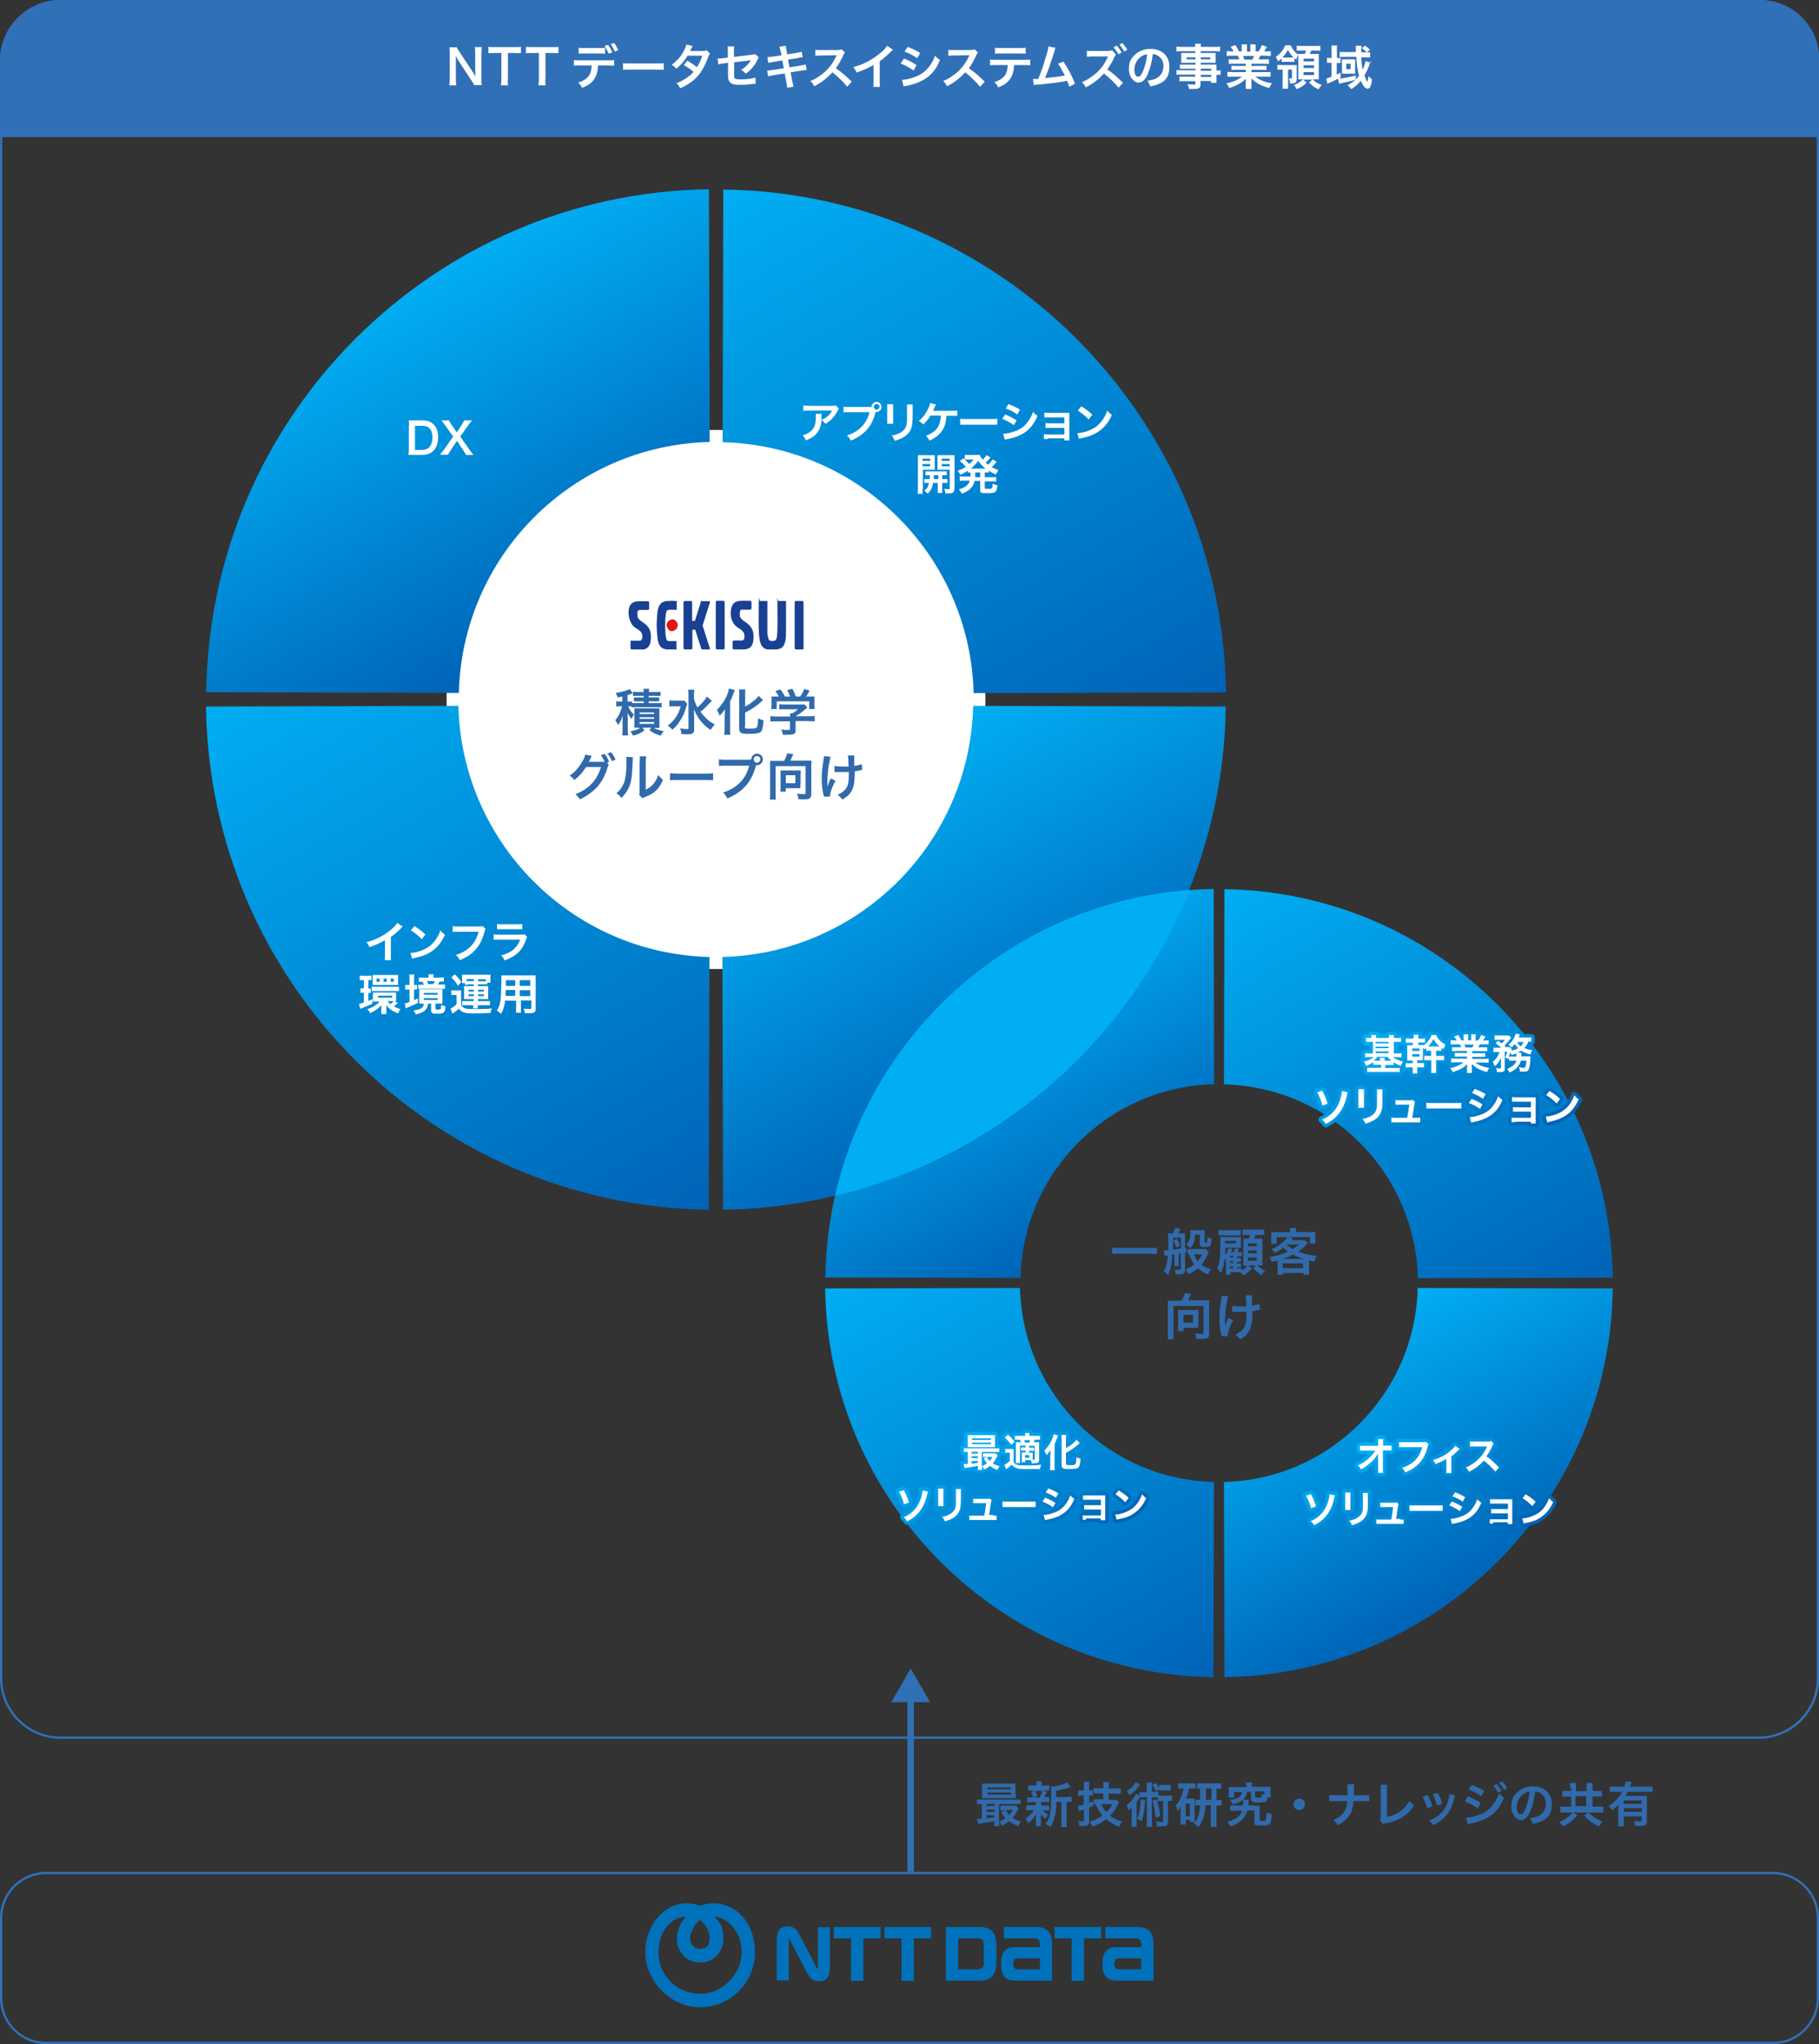 <?xml version="1.0" encoding="UTF-8"?>
<svg id="_レイヤー_1" data-name="レイヤー_1" xmlns="http://www.w3.org/2000/svg" xmlns:xlink="http://www.w3.org/1999/xlink" version="1.1" viewBox="0 0 800 898.6">
  <rect x="0" y="0" width="800" height="898.6" fill="#333333" stroke="none"/>
  <!-- Generator: Adobe Illustrator 30.0.0, SVG Export Plug-In . SVG Version: 2.1.1 Build 123)  -->
  <defs>
    <style>
      .st0 {
        fill: #306aab;
      }

      .st1 {
        fill: #1a4093;
      }

      .st2, .st3 {
        fill: #0072bc;
      }

      .st4 {
        stroke: #3070b7;
        stroke-miterlimit: 10;
        stroke-width: 2.9px;
      }

      .st4, .st5, .st6, .st7, .st8, .st9, .st10, .st11, .st12, .st13, .st14, .st15, .st16, .st17, .st18, .st19, .st20, .st21, .st22, .st23, .st24, .st25, .st26, .st27, .st28, .st29, .st30, .st31, .st32, .st33, .st34, .st35, .st36 {
        fill: none;
      }

      .st37 {
        fill: #3070b7;
      }

      .st38 {
        isolation: isolate;
      }

      .st39 {
        fill: url(#_名称未設定グラデーション_9);
      }

      .st40 {
        fill: url(#_名称未設定グラデーション_6);
      }

      .st41 {
        fill: url(#_名称未設定グラデーション_5);
      }

      .st42 {
        fill: url(#_名称未設定グラデーション_4);
      }

      .st43 {
        fill: url(#_名称未設定グラデーション_3);
      }

      .st44 {
        fill: url(#_名称未設定グラデーション_2);
      }

      .st45 {
        fill: url(#_名称未設定グラデーション_8);
      }

      .st46 {
        fill: url(#_名称未設定グラデーション_7);
      }

      .st47 {
        fill: #fff;
      }

      .st48 {
        fill: #e51410;
      }

      .st3 {
        fill-rule: evenodd;
      }

      .st5 {
        stroke: url(#_名称未設定グラデーション_11);
      }

      .st5, .st6, .st7, .st8, .st9, .st10, .st11, .st12, .st13, .st14, .st15, .st16, .st17, .st18, .st19, .st20, .st21, .st22, .st23, .st24, .st25, .st26, .st27, .st28, .st29, .st30, .st31, .st32, .st33, .st34, .st35, .st36 {
        stroke-linecap: round;
        stroke-linejoin: round;
        stroke-width: 3px;
      }

      .st6 {
        stroke: url(#_名称未設定グラデーション_13);
      }

      .st7 {
        stroke: url(#_名称未設定グラデーション_16);
      }

      .st8 {
        stroke: url(#_名称未設定グラデーション_12);
      }

      .st9 {
        stroke: url(#_名称未設定グラデーション_15);
      }

      .st10 {
        stroke: url(#_名称未設定グラデーション_18);
      }

      .st11 {
        stroke: url(#_名称未設定グラデーション_30);
      }

      .st12 {
        stroke: url(#_名称未設定グラデーション_33);
      }

      .st13 {
        stroke: url(#_名称未設定グラデーション_37);
      }

      .st14 {
        stroke: url(#_名称未設定グラデーション_31);
      }

      .st15 {
        stroke: url(#_名称未設定グラデーション_32);
      }

      .st16 {
        stroke: url(#_名称未設定グラデーション_14);
      }

      .st17 {
        stroke: url(#_名称未設定グラデーション_35);
      }

      .st18 {
        stroke: url(#_名称未設定グラデーション_36);
      }

      .st19 {
        stroke: url(#_名称未設定グラデーション_38);
      }

      .st20 {
        stroke: url(#_名称未設定グラデーション_34);
      }

      .st21 {
        stroke: url(#_名称未設定グラデーション_39);
      }

      .st22 {
        stroke: url(#_名称未設定グラデーション_21);
      }

      .st23 {
        stroke: url(#_名称未設定グラデーション_27);
      }

      .st24 {
        stroke: url(#_名称未設定グラデーション_22);
      }

      .st25 {
        stroke: url(#_名称未設定グラデーション_24);
      }

      .st26 {
        stroke: url(#_名称未設定グラデーション_20);
      }

      .st27 {
        stroke: url(#_名称未設定グラデーション_19);
      }

      .st28 {
        stroke: url(#_名称未設定グラデーション_17);
      }

      .st29 {
        stroke: url(#_名称未設定グラデーション_23);
      }

      .st30 {
        stroke: url(#_名称未設定グラデーション_29);
      }

      .st31 {
        stroke: url(#_名称未設定グラデーション_28);
      }

      .st32 {
        stroke: url(#_名称未設定グラデーション_25);
      }

      .st33 {
        stroke: url(#_名称未設定グラデーション_10);
      }

      .st34 {
        stroke: url(#_名称未設定グラデーション_26);
      }

      .st35 {
        stroke: url(#_名称未設定グラデーション_41);
      }

      .st36 {
        stroke: url(#_名称未設定グラデーション_40);
      }

      .st49 {
        fill: url(#_名称未設定グラデーション);
      }
    </style>
    <linearGradient id="_名称未設定グラデーション" data-name="名称未設定グラデーション" x1="380.4" y1="560.2" x2="463.1" y2="417" gradientTransform="translate(0 898) scale(1 -1)" gradientUnits="userSpaceOnUse">
      <stop offset="0" stop-color="#01aef3"/>
      <stop offset="1" stop-color="#0063b6"/>
    </linearGradient>
    <linearGradient id="_名称未設定グラデーション_2" data-name="名称未設定グラデーション 2" x1="166.8" y1="764" x2="249.4" y2="620.8" gradientTransform="translate(0 898) scale(1 -1)" gradientUnits="userSpaceOnUse">
      <stop offset="0" stop-color="#01aef3"/>
      <stop offset="1" stop-color="#0063b6"/>
    </linearGradient>
    <linearGradient id="_名称未設定グラデーション_3" data-name="名称未設定グラデーション 3" x1="137.5" y1="614.4" x2="288.4" y2="352.8" gradientTransform="translate(0 898) scale(1 -1)" gradientUnits="userSpaceOnUse">
      <stop offset="0" stop-color="#01aef3"/>
      <stop offset="1" stop-color="#0063b6"/>
    </linearGradient>
    <linearGradient id="_名称未設定グラデーション_4" data-name="名称未設定グラデーション 4" x1="341.3" y1="828.1" x2="492.4" y2="566.5" gradientTransform="translate(0 898) scale(1 -1)" gradientUnits="userSpaceOnUse">
      <stop offset="0" stop-color="#01aef3"/>
      <stop offset="1" stop-color="#0063b6"/>
    </linearGradient>
    <linearGradient id="_名称未設定グラデーション_5" data-name="名称未設定グラデーション 5" x1="586.7" y1="310.6" x2="650.5" y2="199.9" gradientTransform="translate(0 898) scale(1 -1)" gradientUnits="userSpaceOnUse">
      <stop offset="0" stop-color="#01aef3"/>
      <stop offset="1" stop-color="#0063b6"/>
    </linearGradient>
    <linearGradient id="_名称未設定グラデーション_6" data-name="名称未設定グラデーション 6" x1="421.7" y1="468" x2="485.6" y2="357.4" gradientTransform="translate(0 898) scale(1 -1)" gradientUnits="userSpaceOnUse">
      <stop offset="0" stop-color="#01aef3"/>
      <stop offset="1" stop-color="#0063b6"/>
    </linearGradient>
    <linearGradient id="_名称未設定グラデーション_7" data-name="名称未設定グラデーション 7" x1="399.1" y1="352.5" x2="515.7" y2="150.3" gradientTransform="translate(0 898) scale(1 -1)" gradientUnits="userSpaceOnUse">
      <stop offset="0" stop-color="#01aef3"/>
      <stop offset="1" stop-color="#0063b6"/>
    </linearGradient>
    <linearGradient id="_名称未設定グラデーション_8" data-name="名称未設定グラデーション 8" x1="556.5" y1="517.5" x2="673.1" y2="315.4" gradientTransform="translate(0 898) scale(1 -1)" gradientUnits="userSpaceOnUse">
      <stop offset="0" stop-color="#01aef3"/>
      <stop offset="1" stop-color="#0063b6"/>
    </linearGradient>
    <linearGradient id="_名称未設定グラデーション_9" data-name="名称未設定グラデーション 9" x1="499.3" y1="345.8" x2="531.7" y2="289.6" gradientTransform="translate(0 898) scale(1 -1)" gradientUnits="userSpaceOnUse">
      <stop offset="0" stop-color="#01aef3"/>
      <stop offset="1" stop-color="#40d3e2"/>
    </linearGradient>
    <linearGradient id="_名称未設定グラデーション_10" data-name="名称未設定グラデーション 10" x1="426.5" y1="267.5" x2="459.6" y2="210.1" gradientTransform="translate(0 898) scale(1 -1)" gradientUnits="userSpaceOnUse">
      <stop offset="0" stop-color="#01aef3"/>
      <stop offset="1" stop-color="#0063b6"/>
    </linearGradient>
    <linearGradient id="_名称未設定グラデーション_11" data-name="名称未設定グラデーション 11" x1="440.6" y1="275.6" x2="473.7" y2="218.2" gradientTransform="translate(0 898) scale(1 -1)" gradientUnits="userSpaceOnUse">
      <stop offset="0" stop-color="#01aef3"/>
      <stop offset="1" stop-color="#0063b6"/>
    </linearGradient>
    <linearGradient id="_名称未設定グラデーション_12" data-name="名称未設定グラデーション 12" x1="453.6" y1="283.2" x2="486.7" y2="225.8" gradientTransform="translate(0 898) scale(1 -1)" gradientUnits="userSpaceOnUse">
      <stop offset="0" stop-color="#01aef3"/>
      <stop offset="1" stop-color="#0063b6"/>
    </linearGradient>
    <linearGradient id="_名称未設定グラデーション_13" data-name="名称未設定グラデーション 13" x1="395.4" y1="249.6" x2="428.5" y2="192.2" gradientTransform="translate(0 898) scale(1 -1)" gradientUnits="userSpaceOnUse">
      <stop offset="0" stop-color="#01aef3"/>
      <stop offset="1" stop-color="#0063b6"/>
    </linearGradient>
    <linearGradient id="_名称未設定グラデーション_14" data-name="名称未設定グラデーション 14" x1="407.5" y1="256.6" x2="440.6" y2="199.2" gradientTransform="translate(0 898) scale(1 -1)" gradientUnits="userSpaceOnUse">
      <stop offset="0" stop-color="#01aef3"/>
      <stop offset="1" stop-color="#0063b6"/>
    </linearGradient>
    <linearGradient id="_名称未設定グラデーション_15" data-name="名称未設定グラデーション 15" x1="415.6" y1="261.2" x2="448.7" y2="203.8" gradientTransform="translate(0 898) scale(1 -1)" gradientUnits="userSpaceOnUse">
      <stop offset="0" stop-color="#01aef3"/>
      <stop offset="1" stop-color="#0063b6"/>
    </linearGradient>
    <linearGradient id="_名称未設定グラデーション_16" data-name="名称未設定グラデーション 16" x1="429.4" y1="269.2" x2="462.5" y2="211.8" gradientTransform="translate(0 898) scale(1 -1)" gradientUnits="userSpaceOnUse">
      <stop offset="0" stop-color="#01aef3"/>
      <stop offset="1" stop-color="#0063b6"/>
    </linearGradient>
    <linearGradient id="_名称未設定グラデーション_17" data-name="名称未設定グラデーション 17" x1="441.8" y1="276.4" x2="474.9" y2="219" gradientTransform="translate(0 898) scale(1 -1)" gradientUnits="userSpaceOnUse">
      <stop offset="0" stop-color="#01aef3"/>
      <stop offset="1" stop-color="#0063b6"/>
    </linearGradient>
    <linearGradient id="_名称未設定グラデーション_18" data-name="名称未設定グラデーション 18" x1="453.5" y1="283.1" x2="486.6" y2="225.7" gradientTransform="translate(0 898) scale(1 -1)" gradientUnits="userSpaceOnUse">
      <stop offset="0" stop-color="#01aef3"/>
      <stop offset="1" stop-color="#0063b6"/>
    </linearGradient>
    <linearGradient id="_名称未設定グラデーション_19" data-name="名称未設定グラデーション 19" x1="465.6" y1="290.1" x2="498.7" y2="232.7" gradientTransform="translate(0 898) scale(1 -1)" gradientUnits="userSpaceOnUse">
      <stop offset="0" stop-color="#01aef3"/>
      <stop offset="1" stop-color="#0063b6"/>
    </linearGradient>
    <linearGradient id="_名称未設定グラデーション_20" data-name="名称未設定グラデーション 20" x1="601.1" y1="264.2" x2="634.6" y2="206" gradientTransform="translate(0 898) scale(1 -1)" gradientUnits="userSpaceOnUse">
      <stop offset="0" stop-color="#01aef3"/>
      <stop offset="1" stop-color="#0063b6"/>
    </linearGradient>
    <linearGradient id="_名称未設定グラデーション_21" data-name="名称未設定グラデーション 21" x1="614.4" y1="271.9" x2="647.9" y2="213.7" gradientTransform="translate(0 898) scale(1 -1)" gradientUnits="userSpaceOnUse">
      <stop offset="0" stop-color="#01aef3"/>
      <stop offset="1" stop-color="#0063b6"/>
    </linearGradient>
    <linearGradient id="_名称未設定グラデーション_22" data-name="名称未設定グラデーション 22" x1="625" y1="278" x2="658.5" y2="219.8" gradientTransform="translate(0 898) scale(1 -1)" gradientUnits="userSpaceOnUse">
      <stop offset="0" stop-color="#01aef3"/>
      <stop offset="1" stop-color="#0063b6"/>
    </linearGradient>
    <linearGradient id="_名称未設定グラデーション_23" data-name="名称未設定グラデーション 23" x1="635.7" y1="284.2" x2="669.2" y2="226" gradientTransform="translate(0 898) scale(1 -1)" gradientUnits="userSpaceOnUse">
      <stop offset="0" stop-color="#01aef3"/>
      <stop offset="1" stop-color="#0063b6"/>
    </linearGradient>
    <linearGradient id="_名称未設定グラデーション_24" data-name="名称未設定グラデーション 24" x1="574" y1="248.6" x2="607.5" y2="190.4" gradientTransform="translate(0 898) scale(1 -1)" gradientUnits="userSpaceOnUse">
      <stop offset="0" stop-color="#01aef3"/>
      <stop offset="1" stop-color="#0063b6"/>
    </linearGradient>
    <linearGradient id="_名称未設定グラデーション_25" data-name="名称未設定グラデーション 25" x1="586.1" y1="255.6" x2="619.6" y2="197.4" gradientTransform="translate(0 898) scale(1 -1)" gradientUnits="userSpaceOnUse">
      <stop offset="0" stop-color="#01aef3"/>
      <stop offset="1" stop-color="#0063b6"/>
    </linearGradient>
    <linearGradient id="_名称未設定グラデーション_26" data-name="名称未設定グラデーション 26" x1="594.2" y1="260.2" x2="627.7" y2="202" gradientTransform="translate(0 898) scale(1 -1)" gradientUnits="userSpaceOnUse">
      <stop offset="0" stop-color="#01aef3"/>
      <stop offset="1" stop-color="#0063b6"/>
    </linearGradient>
    <linearGradient id="_名称未設定グラデーション_27" data-name="名称未設定グラデーション 27" x1="608.1" y1="268.2" x2="641.6" y2="210" gradientTransform="translate(0 898) scale(1 -1)" gradientUnits="userSpaceOnUse">
      <stop offset="0" stop-color="#01aef3"/>
      <stop offset="1" stop-color="#0063b6"/>
    </linearGradient>
    <linearGradient id="_名称未設定グラデーション_28" data-name="名称未設定グラデーション 28" x1="620.5" y1="275.4" x2="654" y2="217.2" gradientTransform="translate(0 898) scale(1 -1)" gradientUnits="userSpaceOnUse">
      <stop offset="0" stop-color="#01aef3"/>
      <stop offset="1" stop-color="#0063b6"/>
    </linearGradient>
    <linearGradient id="_名称未設定グラデーション_29" data-name="名称未設定グラデーション 29" x1="632.1" y1="282.1" x2="665.6" y2="223.9" gradientTransform="translate(0 898) scale(1 -1)" gradientUnits="userSpaceOnUse">
      <stop offset="0" stop-color="#01aef3"/>
      <stop offset="1" stop-color="#0063b6"/>
    </linearGradient>
    <linearGradient id="_名称未設定グラデーション_30" data-name="名称未設定グラデーション 30" x1="644.3" y1="289.1" x2="677.8" y2="230.9" gradientTransform="translate(0 898) scale(1 -1)" gradientUnits="userSpaceOnUse">
      <stop offset="0" stop-color="#01aef3"/>
      <stop offset="1" stop-color="#0063b6"/>
    </linearGradient>
    <linearGradient id="_名称未設定グラデーション_31" data-name="名称未設定グラデーション 31" x1="603.3" y1="443.6" x2="640.2" y2="379.6" gradientTransform="translate(0 898) scale(1 -1)" gradientUnits="userSpaceOnUse">
      <stop offset="0" stop-color="#01aef3"/>
      <stop offset="1" stop-color="#0063b6"/>
    </linearGradient>
    <linearGradient id="_名称未設定グラデーション_32" data-name="名称未設定グラデーション 32" x1="616.8" y1="451.4" x2="653.7" y2="387.4" gradientTransform="translate(0 898) scale(1 -1)" gradientUnits="userSpaceOnUse">
      <stop offset="0" stop-color="#01aef3"/>
      <stop offset="1" stop-color="#0063b6"/>
    </linearGradient>
    <linearGradient id="_名称未設定グラデーション_33" data-name="名称未設定グラデーション 33" x1="631.7" y1="460" x2="668.6" y2="396" gradientTransform="translate(0 898) scale(1 -1)" gradientUnits="userSpaceOnUse">
      <stop offset="0" stop-color="#01aef3"/>
      <stop offset="1" stop-color="#0063b6"/>
    </linearGradient>
    <linearGradient id="_名称未設定グラデーション_34" data-name="名称未設定グラデーション 34" x1="646.3" y1="468.4" x2="683.2" y2="404.4" gradientTransform="translate(0 898) scale(1 -1)" gradientUnits="userSpaceOnUse">
      <stop offset="0" stop-color="#01aef3"/>
      <stop offset="1" stop-color="#0063b6"/>
    </linearGradient>
    <linearGradient id="_名称未設定グラデーション_35" data-name="名称未設定グラデーション 35" x1="577.4" y1="428.7" x2="614.3" y2="364.7" gradientTransform="translate(0 898) scale(1 -1)" gradientUnits="userSpaceOnUse">
      <stop offset="0" stop-color="#01aef3"/>
      <stop offset="1" stop-color="#0063b6"/>
    </linearGradient>
    <linearGradient id="_名称未設定グラデーション_36" data-name="名称未設定グラデーション 36" x1="590.1" y1="436" x2="627" y2="372" gradientTransform="translate(0 898) scale(1 -1)" gradientUnits="userSpaceOnUse">
      <stop offset="0" stop-color="#01aef3"/>
      <stop offset="1" stop-color="#0063b6"/>
    </linearGradient>
    <linearGradient id="_名称未設定グラデーション_37" data-name="名称未設定グラデーション 37" x1="598.7" y1="441" x2="635.6" y2="377" gradientTransform="translate(0 898) scale(1 -1)" gradientUnits="userSpaceOnUse">
      <stop offset="0" stop-color="#01aef3"/>
      <stop offset="1" stop-color="#0063b6"/>
    </linearGradient>
    <linearGradient id="_名称未設定グラデーション_38" data-name="名称未設定グラデーション 38" x1="613.4" y1="449.4" x2="650.3" y2="385.4" gradientTransform="translate(0 898) scale(1 -1)" gradientUnits="userSpaceOnUse">
      <stop offset="0" stop-color="#01aef3"/>
      <stop offset="1" stop-color="#0063b6"/>
    </linearGradient>
    <linearGradient id="_名称未設定グラデーション_39" data-name="名称未設定グラデーション 39" x1="626.5" y1="457" x2="663.4" y2="393" gradientTransform="translate(0 898) scale(1 -1)" gradientUnits="userSpaceOnUse">
      <stop offset="0" stop-color="#01aef3"/>
      <stop offset="1" stop-color="#0063b6"/>
    </linearGradient>
    <linearGradient id="_名称未設定グラデーション_40" data-name="名称未設定グラデーション 40" x1="639" y1="464.2" x2="675.9" y2="400.2" gradientTransform="translate(0 898) scale(1 -1)" gradientUnits="userSpaceOnUse">
      <stop offset="0" stop-color="#01aef3"/>
      <stop offset="1" stop-color="#0063b6"/>
    </linearGradient>
    <linearGradient id="_名称未設定グラデーション_41" data-name="名称未設定グラデーション 41" x1="651.7" y1="471.5" x2="688.6" y2="407.5" gradientTransform="translate(0 898) scale(1 -1)" gradientUnits="userSpaceOnUse">
      <stop offset="0" stop-color="#01aef3"/>
      <stop offset="1" stop-color="#0063b6"/>
    </linearGradient>
  </defs>
  <g class="st38">
    <g id="_レイヤー_11" data-name="_レイヤー_1">
      <g>
        <g>
          <path class="st0" d="M437.4,800.6c-1.3.3-2.8.5-4.3.7-1.7.2-2.4.4-2.9.5l-.5-2.2h.3c.3,0,.9,0,1.8,0v-6.5c-.9,0-1.4,0-2.1,0v-2c.6,0,1.1,0,2.2,0h14.8c1.1,0,1.6,0,2.2,0v2c-.7,0-1.2,0-2.2,0h-7.3v7.7c1.1-.4,2-.9,2.8-1.5-.7-.8-1.2-1.4-1.9-2.7l1.8-.8h-2.1v-2h6.9l1.1,1.2c-.1.2-.2.3-.3.6-.7,1.4-1.5,2.6-2.4,3.6.9.6,2.1,1.1,3.7,1.5-.4.6-.8,1.3-1.1,2.1-2.2-.9-2.8-1.2-4.1-2.2-1.1.9-1.9,1.4-3.3,2-.3-.7-.6-1.3-1.1-1.8,0,.9,0,1.5.1,2h-2.3c0-.5.1-1.1.1-2.1v-.2.2ZM446.8,788.7v1.8h-14.9v-6.4h14.7v4.6h.2ZM437.4,793h-3.5v.9h3.5v-.9ZM437.4,795.5h-3.5v1h3.5v-1ZM437.4,798h-3.5v1.3c1,0,1.5-.2,3.5-.5v-.8ZM434.3,786.6h10.3v-.8h-10.3v.8ZM434.3,788.9h10.3v-.9h-10.3v.9ZM442.3,795.7c.6,1.1.9,1.5,1.5,2.2.7-.7,1-1.2,1.6-2.2h-3.1Z"/>
          <path class="st0" d="M453.7,792.3h-1.9v-2.2c.5,0,1,0,2,0h.5c-.3-1.2-.5-1.7-.9-2.5l1.8-.5h-3v-2.2c.5,0,1,0,2,0h1.6v-.3c0-.7,0-1-.1-1.5h2.5c0,.5-.1.8-.1,1.5v.3h1.4c1,0,1.4,0,2,0v2.2h-2.9l1.8.5c0,.2-.2.4-.3.7-.1.3-.3.5-.4.8-.1.4-.2.5-.5.9h.4c.9,0,1.4,0,1.9,0v2.2h-3.6v1.5h1.6c.9,0,1.4,0,1.9,0v2.2h-2.7c.6.7,1.2,1.2,2.2,1.8-.5.8-.7,1.2-1,2-1-.9-1.4-1.3-2.1-2.3v3.7c0,.7,0,1.2.1,1.7h-2.4c0-.5.1-1,.1-1.7v-3.5c-.9,1.6-1.8,2.7-3.5,3.9-.3-.9-.6-1.4-1.1-2.1,1.6-1,2.8-2.1,3.7-3.6h-1.4c-.9,0-1.3,0-1.9,0v-2.2c.5,0,1,0,2,0h2.1v-1.5h-2.2.4ZM455.3,787.3c.5.9.6,1.3.9,2.4l-1.9.5h2.9c.6-1.1.9-1.8,1.2-2.9h-3.1ZM469.4,789.9c.9,0,1.4,0,1.9,0v2.3h-2.2v8.5c0,1.3,0,1.8.1,2.5h-2.5c.1-.7.1-1.3.1-2.5v-8.5h-2.2c0,2.7-.3,4.9-.8,6.8-.4,1.6-1.1,3.1-1.9,4.2-.8-.7-1.2-.9-2.1-1.4,2-2.4,2.5-5.2,2.5-13.1s0-2.4-.1-3.3c2.4,0,6-1,7.1-1.8l1.7,2c-.2,0-.3,0-.7.2-1.7.6-3,.9-5.8,1.4v2.8h4.9Z"/>
          <path class="st0" d="M475.8,789.4c-.5,0-.9,0-1.6,0v-2.3c.5,0,1,0,1.6,0h.9v-1.7c0-.9,0-1.5-.1-2.1h2.5c-.1.7-.1,1.2-.1,2.1v1.7h1.6v2.2h-1.6v3.2c.6-.2.9-.3,1.8-.7v2.1c-.7.3-1.3.5-1.8.7v6c0,1.7-.5,2.1-2.8,2.1s-.8,0-1.5,0c0-.8-.2-1.4-.5-2.2.6,0,1.2.2,1.7.2s.8,0,.8-.7v-4.5c-.3,0-.4.2-.6.2-.3,0-.5.1-.7.2-.3,0-.7.2-.9.3l-.5-2.3c.7,0,1.1-.2,2.6-.6v-4h-.9.1ZM485.3,788.4h-2c-1,0-1.8,0-2.4,0v-2.3c.6,0,1.3,0,2.4,0h2v-.6c0-1,0-1.5-.1-2.1h2.5c0,.7-.1,1.1-.1,2.1v.7h2.9c.9,0,1.7,0,2.4,0v2.3c-.7,0-1.6,0-2.4,0h-2.9v2.7h3.5l1.1,1.2c-.2.3-.3.4-.7,1.2-.9,1.8-1.9,3.2-3.3,4.6,1.5,1.1,3.1,1.9,5.3,2.6-.7.9-1,1.5-1.3,2.3-2.3-1-4-2-5.7-3.4-2,1.6-3.9,2.6-6.1,3.3-.3-.8-.7-1.5-1.2-2.2,2.3-.6,3.9-1.4,5.7-2.7-1.3-1.5-2.2-2.9-3-4.9h-.8v-2.2c.6,0,1.4,0,2.1,0h2v-2.7h.1ZM484.3,793.1c.5,1.3,1.3,2.5,2.3,3.5,1.2-1.1,1.9-2,2.6-3.5h-4.9Z"/>
          <path class="st0" d="M504.4,785.9c0-1,0-1.6-.1-2.3h2.4c-.1.7-.1,1.2-.1,2.3v1.8h1c.9,0,1.3,0,1.9,0v1.7h4.3c.8,0,1.2,0,1.7,0v2.3h-1.8v9c0,1.1-.3,1.7-1,2-.4,0-1.1.2-2.2.2h-1.7c0-.9-.2-1.5-.5-2.2.9,0,1.7.2,2.5.2s.7,0,.7-.5v-8.6h-2.3v-1.7h-2.6v10.5c0,1.2,0,1.8.1,2.5h-2.4c.1-.8.1-1.4.1-2.5v-10.5h-3.1c-.6.9-1,1.7-1.4,2.2v8.4c0,1.2,0,1.8.1,2.4h-2.4c0-.7.1-1.3.1-2.4v-6.2c-.4.5-.9,1-1.4,1.4-.3-1.2-.4-1.6-.8-2.3,1.2-.9,2.2-1.9,3.1-3.3.5-.7.9-1.4,1-1.9l1.5.9v-1.4c.6,0,1,0,1.9,0h1.3v-1.8h0ZM501.5,784.5c0,0-.4.5-1.1,1.4-1,1.2-2,2.2-3.7,3.4-.3-.8-.5-1.2-1-2,1.7-1.1,3.1-2.6,3.8-3.9l2,1.2h0ZM503.6,791.3c-.3,4.7-.7,7.1-1.5,9.3-.6-.4-1-.6-1.9-1.1.5-1.2.8-2.2,1-3.5s.4-3.2.4-5l1.9.3h.1ZM508.4,787.3c-.6-1.2-.8-1.5-1.7-2.6l1.6-.9c.7.8,1,1.3,1.5,2.1v-1.2c.5,0,.9,0,1.6,0h1.9c.7,0,1.2,0,1.6,0v2.4c-.5,0-.9,0-1.6,0h-1.9c-.6,0-1.1,0-1.6,0v-.5l-1.4.9v-.2ZM508.8,791c.7,2.3,1.1,4.7,1.5,7.4l-2,.7c-.4-3.2-.8-5.5-1.4-7.6l1.8-.4h.1Z"/>
          <path class="st0" d="M519.9,786.3c-.8,0-1.2,0-1.8,0v-2.3c.5,0,1.2,0,2,0h3.7c.9,0,1.4,0,2,0v2.2h-2.9c-.3,1.7-.6,2.9-1.3,4.5h3.8v10.3h-2.1v-1h-1.8v2.1h-2.3c0-.6,0-1.3,0-2.1v-5.8c-.4.7-.7,1.2-1.3,2-.3-1.3-.4-1.7-.8-2.6,1.2-1.2,1.9-2.4,2.7-4.5.4-1,.5-1.6.7-2.8h-.8,0ZM521.5,798.4h1.8v-5.5h-1.8v5.5ZM528.2,786.3c-.7,0-1.2,0-1.7,0v-2.3c.4,0,1.2,0,2.3,0h6.1c.9,0,1.6,0,2.2,0v2.3c-.7,0-1,0-2.1,0v5h.2c1.1,0,1.5,0,2.1,0v2.4c-.6,0-1,0-2.1,0h-.2v6.8c0,.9,0,1.7,0,2.6h-2.5c0-.9,0-1.6,0-2.6v-6.9h-2.4c0,1.9-.2,3-.5,4.2-.5,2.3-1.2,3.7-2.6,5.4-.6-.7-1.1-1.1-2-1.5,1.3-1.4,2-2.8,2.4-4.8.2-.9.3-1.9.4-3.3-1,0-1.4,0-2.1,0v-2.4c.6,0,1,0,2.1,0v-5h.2ZM532.8,791.2v-5h-2.4v5h2.4Z"/>
          <path class="st0" d="M551.8,793.8h2.2v6c0,.5,0,.7.9.7,1.6,0,1.8,0,1.9-.5,0-.5.3-1.6.3-3.3.8.4,1.1.5,2.2.7-.3,5-.5,5.1-4.4,5.1s-3.2-.4-3.2-1.9h0v-4.7h-3.1c-.5,1.8-1.2,3-2.4,4.2-1.3,1.2-2.9,2.1-5,2.9-.4-.9-.7-1.2-1.4-2.1,2.6-.8,3.8-1.4,4.8-2.3.8-.7,1.3-1.5,1.7-2.6h-2.9c-1.1,0-1.7,0-2.4,0v-2.3c.6,0,1.3,0,2.3,0h3.4v-2.5h2.5c0,.4,0,.5-.2,1.7v.8h2.9,0ZM548,785c0-.6,0-.9,0-1.4h2.6c0,.4,0,.8,0,1.4v.5h5.9c1,0,1.5,0,2.3,0v4.7h-1.4c-.2,1.2-.4,1.7-1,1.9-.5.2-1.4.3-3.4.3s-2.8-.3-2.8-1.6v-3.1h-1.7c-.3,1.4-.5,1.9-1.1,2.7-1,1.3-2.1,2-5.2,2.8-.4-.7-.6-1.1-1.3-1.9,2.5-.5,3.4-.8,4.2-1.4.6-.5.9-1.1,1.1-2.1h-3.5v2.4h-2.3c0-.5,0-.9,0-1.6v-3c.8,0,1.3,0,2.3,0h5.6v-.5h-.2ZM556.2,787.5h-4.2v2.2c0,.5.2.5,1.3.5s1.4,0,1.6-.4c0-.2,0-.6,0-1.2.5.2.7.2,1.1.3v-1.5h.1Z"/>
          <path class="st0" d="M573.9,793.2c0,1.4-1.1,2.5-2.5,2.5s-2.5-1.1-2.5-2.5,1.1-2.5,2.5-2.5,2.5,1.1,2.5,2.5Z"/>
          <path class="st0" d="M599.5,789.2c1.5,0,1.9,0,2.7,0v2.6c-.8,0-1.3,0-2.7,0h-4.3c-.2,2.9-.5,4.3-1.5,5.9-1.2,1.9-2.6,3.2-5.4,4.7-.7-1.2-1-1.6-1.9-2.3,2.5-1.1,4.1-2.4,5.1-4.1.6-1.1.9-2.1,1-4.2h-5.2c-1.4,0-1.9,0-2.7,0v-2.6c.8,0,1.3,0,2.7,0h5.3v-2.8c0-.9,0-1.4,0-2h2.9q0,.7,0,2v2.9h4.2Z"/>
          <path class="st0" d="M610,784.6c0,.6,0,1.1,0,2.1v12c2.1-.4,4.1-1.2,5.6-2.3,1.9-1.3,3.2-2.8,4.3-4.8.8,1.1,1.1,1.4,2,2.1-1.4,2.2-2.8,3.6-4.7,4.9-2.1,1.4-4.2,2.2-7.6,2.9-.6,0-.8.2-1.3.4l-1.3-1.6c0-.6.2-.9.2-2.2v-13.5h3-.1Z"/>
          <path class="st0" d="M627.9,789.1c.9,1.6,1.3,2.6,2.1,5l-2.4.8c-.5-2.1-1-3.2-1.9-5.1l2.2-.7h0ZM639.9,789.2c0,.3-.2.4-.3,1.1-.6,2.9-1.6,5.2-2.9,7-1.6,2.1-3.3,3.5-6.4,5.1-.5-.9-.8-1.2-1.7-2.1,1.5-.6,2.3-1,3.6-1.9,2.5-1.8,3.9-3.9,4.8-7.3.3-1,.4-1.8.4-2.4l2.6.6h0ZM632.3,788.2c1.1,2.1,1.5,3,2,4.8l-2.3.7c-.4-1.6-1-3.2-1.9-4.9l2.2-.6Z"/>
          <path class="st0" d="M645.6,789.7c2,.8,4,1.8,5.6,2.9l-1.3,2.4c-1.4-1.1-3.8-2.4-5.7-3.1l1.4-2.2h0ZM644.7,799.1c1.6,0,3.8-.5,6.1-1.4,3.8-1.3,7-4.8,8.5-9.3.8.9,1.2,1.2,2.2,1.9-2.6,6.4-7,9.8-14.5,11.3-.9.2-1.1.2-1.5.4l-.7-2.9h0ZM647.2,784.6c2,.8,4.1,1.8,5.6,2.7l-1.3,2.3c-1.7-1.2-4.1-2.4-5.6-2.9l1.4-2.1h-.1ZM658.2,784.2c.9,1,1.5,1.8,2.2,3.1l-1.5.8c-.7-1.3-1.3-2.1-2.2-3.1l1.5-.7h0ZM661.4,786.8c-.6-1.2-1.3-2.1-2.1-3l1.4-.7c.9,1,1.5,1.8,2.2,3l-1.4.8h-.1Z"/>
          <path class="st0" d="M673.1,796.2c-1.2,2.7-2.5,3.9-4.3,3.9s-4.1-2.4-4.1-5.8.8-4.5,2.3-6.1c1.8-1.9,4.2-2.9,7.2-2.9,5,0,8.3,3.1,8.3,7.8s-1.9,6.5-5.1,7.8c-1,.4-1.8.6-3.3.9-.4-1.1-.6-1.6-1.3-2.5,1.9-.3,3.2-.6,4.2-1.2,1.8-1,2.9-3,2.9-5.2s-.9-3.7-2.6-4.7c-.7-.4-1.2-.5-2.1-.6-.4,3.3-1.1,6.2-2.2,8.6h0ZM670,788.7c-1.8,1.3-2.9,3.4-2.9,5.7s.7,3.1,1.7,3.1,1.4-.9,2.2-2.7c.8-1.9,1.5-4.7,1.7-7.1-1.1,0-1.8.4-2.7,1Z"/>
          <path class="st0" d="M690.5,786c0-1,0-1.6,0-2.2h2.6c0,.5,0,1.1,0,2.2v1.4h4.7v-1.4c0-1.1,0-1.6,0-2.2h2.6c0,.6,0,1.2,0,2.2v1.3h1.7c1,0,1.7,0,2.4,0v2.5c-.6,0-1.3,0-2.4,0h-1.7v4.4h2.1c1.1,0,2.1,0,2.7,0v2.6c-.7,0-1.6,0-2.7,0h-13.6c-1.1,0-2,0-2.7,0v-2.6c.7,0,1.6,0,2.7,0h2.1v-4.4h-1.6c-1,0-1.7,0-2.3,0v-2.5c.7,0,1.4,0,2.3,0h1.6v-1.4h-.1ZM693.7,798c-1.1,1.3-1.9,2.1-3.2,3.1-1,.7-1.8,1.2-3.1,1.8-.5-.8-.9-1.3-1.6-2,1.5-.6,2.4-1,3.4-1.8,1.1-.8,1.6-1.3,2.4-2.4l2,1.2h0ZM697.6,794v-4.4h-4.7v4.4h4.7ZM698.7,796.7c1,1.2,1.7,1.8,2.9,2.5,1,.6,1.7,1,3.2,1.6-.6.6-1,1.2-1.6,2.1-1.7-.8-2.5-1.3-3.7-2.2s-1.8-1.5-2.8-2.6l1.9-1.3h0Z"/>
          <path class="st0" d="M711.9,793.3c-1.1,1.1-1.5,1.5-3,2.6-.4-.9-.8-1.4-1.4-2,1.4-.9,2.4-1.7,3.5-2.9,1.1-1.1,1.7-1.9,2.5-3.3h-3c-1,0-1.8,0-2.5,0v-2.3c.7,0,1.5,0,2.5,0h3.9c.3-.9.5-1.6.6-2.3l2.6.3c0,.3-.2.4-.5,1.2,0,.3,0,.4-.3.8h7.5c1,0,1.8,0,2.5,0v2.3c-.7,0-1.5,0-2.5,0h-8.4c-.4.7-.6,1.1-1,1.8h9.4v11.2c0,.8-.3,1.4-.8,1.7-.4.2-1.2.3-2.5.3h-1.9c0-.9-.2-1.4-.5-2.2,1.2,0,1.8.2,2.4.2.9,0,1.1,0,1.1-.6v-1.6h-7.9v1.8c0,1.1,0,1.9,0,2.6h-2.5c0-.8,0-1.6,0-2.6v-7ZM722,791.5h-7.9v1.5h7.9v-1.5ZM714.2,794.9v1.6h7.9v-1.6h-7.9Z"/>
        </g>
        <g>
          <line class="st4" x1="400.5" y1="822.9" x2="400.5" y2="745.8"/>
          <polygon class="st37" points="409.1 748.3 400.5 733.5 392 748.3 409.1 748.3"/>
        </g>
        <g>
          <circle class="st47" cx="314.9" cy="307.5" r="118.5"/>
          <g>
            <g>
              <path class="st49" d="M317.7,420.7l.3,111.1c121.4-1.7,219.5-99.8,221.1-221.2l-111.1-.3c-1.4,60.3-50.1,108.9-110.4,110.4h.1Z"/>
              <path class="st44" d="M312.1,194.3l-.3-111.1c-121.4,1.7-219.5,99.7-221.1,221.1l111.1.3c1.5-60.3,50.1-108.9,110.4-110.3h-.1Z"/>
              <path class="st43" d="M201.7,310.3l-111.1.3c1.6,121.4,99.7,219.5,221.1,221.2l.3-111.1c-60.3-1.5-108.9-50.1-110.4-110.4h0Z"/>
              <path class="st42" d="M428.1,304.7l111.1-.3c-1.7-121.4-99.8-219.4-221.1-221.1l-.3,111.1c60.3,1.5,108.9,50.1,110.4,110.3h-.1Z"/>
            </g>
            <g>
              <path class="st41" d="M538.3,651.5l.2,85.8c93.8-1.3,169.6-77.1,170.8-170.9l-85.8-.2c-1.1,46.6-38.7,84.2-85.3,85.3h0Z"/>
              <path class="st40" d="M534,476.6l-.2-85.8c-93.8,1.3-169.5,77-170.8,170.8l85.8.2c1.1-46.6,38.7-84.1,85.3-85.2h0Z"/>
              <path class="st46" d="M448.7,566.2l-85.8.2c1.3,93.8,77,169.6,170.8,170.9l.2-85.8c-46.6-1.1-84.1-38.7-85.3-85.3h0Z"/>
              <path class="st45" d="M623.5,561.9l85.8-.2c-1.3-93.8-77.1-169.5-170.8-170.8l-.2,85.8c46.6,1.1,84.1,38.7,85.3,85.2h0Z"/>
            </g>
            <path class="st39" d="M523.2,391.3c-76.6,5.7-139.3,61.3-155.9,134.4,71.1-17,129-67.7,155.9-134.4h0Z"/>
            <g>
              <path class="st47" d="M361.3,182v1.5c0,3.2-.6,5.1-1.9,6.7-1.1,1.5-2.5,2.4-4.9,3.4-.5-1-.7-1.4-1.5-2.2,1.5-.5,2.4-.9,3.3-1.6,1.9-1.5,2.5-3.2,2.5-6.8s0-.7,0-1.1h2.6-.1ZM369,179.6q-.3.3-.8,1.3c-.7,1.4-1.8,2.8-2.9,3.8-.8.7-1.4,1.1-2.3,1.6-.6-.8-.9-1.1-1.7-1.7,1.3-.6,2-1,2.8-1.7s1.4-1.5,1.8-2.4h-10c-1.3,0-1.8,0-2.6.1v-2.4c.7.1,1.3.2,2.6.2h9.9c1.1,0,1.3,0,1.8-.2l1.3,1.4h.1Z"/>
              <path class="st47" d="M382.2,178.9h1.1c0-1.2,1-2.2,2.2-2.2s2.2,1,2.2,2.2-1,2.2-2.2,2.2-.2,0-.4,0c-1.5,6.2-4.9,10.1-10.9,12.6-.5-1-.8-1.4-1.7-2.3,5.3-1.6,8.7-5.2,9.9-10.2h-9c-1.4,0-1.8,0-2.4.1v-2.5c.7.1,1.1.1,2.4.1h8.8ZM384.3,178.8c0,.7.6,1.3,1.2,1.3s1.3-.6,1.3-1.3-.6-1.2-1.3-1.2-1.2.6-1.2,1.2Z"/>
              <path class="st47" d="M392.8,177.7v8.6h-2.6v-8.6h2.6ZM401.4,177.7v4.4c0,3-.2,4.6-.5,5.8-.6,1.9-1.8,3.3-3.7,4.4-1,.6-2,.9-3.7,1.5-.3-.9-.5-1.3-1.3-2.3,1.9-.4,3-.8,4.1-1.5,1.8-1.2,2.4-2.3,2.6-4.8v-7.4h2.6-.1Z"/>
              <path class="st47" d="M416.2,182.7c0,.1,0,.3,0,.5-.2,3.2-1,5.2-2.5,7-1.2,1.4-2.6,2.4-4.9,3.5-.5-1-.8-1.3-1.6-2.1,1.6-.6,2.7-1.2,3.9-2.2,1.7-1.5,2.5-3.5,2.7-6.7h-4.6c-1.1,1.8-1.8,2.6-3.2,3.9-.7-.8-1-1-1.9-1.5,1.7-1.4,3-3.1,4-5.2.6-1.2.8-1.9,1-2.7l2.5.6c-.1.2-.4.7-.7,1.6-.2.3-.3.8-.6,1.2.4,0,3.2,0,8.3,0,1.4,0,1.6,0,2.4-.1v2.3h-4.8,0Z"/>
              <path class="st47" d="M422.3,184.1c.8.1,1.2.1,3.1.1h10.1c1.9,0,2.2,0,3.1-.1v2.6h-16.3v-2.6Z"/>
              <path class="st47" d="M442,182.2c2,.8,3.4,1.5,5.1,2.6l-1.2,2.1c-1.5-1.1-3.2-2-5.1-2.8l1.3-1.9h0ZM441.1,190.7c1.4,0,3.5-.5,5.5-1.2,2.4-.9,4-2.1,5.5-4.2s1.6-2.5,2.2-4.2c.8.8,1.1,1.1,2,1.7-.9,2.1-1.7,3.4-2.8,4.8-2.4,2.8-5.6,4.5-10.3,5.4-.7.1-1,.2-1.3.3l-.7-2.6h-.1ZM443.5,177.6c2,.8,3.5,1.5,5.1,2.5l-1.2,2.1c-1.7-1.2-3.4-2.1-5.1-2.6l1.2-1.9h0Z"/>
              <path class="st47" d="M460.8,193h-1.7v-2.1c.5,0,1,.1,1.7.1h7.3v-2.9h-8.3v-2.1c.5,0,1,.1,1.7.1h6.6v-2.6h-8.8v-2.1c.5,0,.9.1,1.7.1h9.3v12.1h-2.2v-.9h-7.3v.3Z"/>
              <path class="st47" d="M473.9,190.4c1.6,0,3.9-.6,5.6-1.4,2.4-1,4.1-2.5,5.6-4.7.8-1.2,1.4-2.3,1.9-3.8.7.9,1,1.2,2,1.9-1.6,3.5-3.4,5.7-6,7.4-1.9,1.3-4.3,2.2-7.2,2.8q-.8.2-1.3.3l-.7-2.6h.1ZM475.5,178.6c2.3,1.4,3.4,2.3,4.9,3.7l-1.6,2.1c-1.5-1.6-3.1-2.9-4.8-3.9l1.6-1.9h-.1Z"/>
              <path class="st47" d="M405.7,214.8c0,1.1,0,1.8.1,2.3h-2.2c0-.6.1-1.2.1-2.4v-14.6h7.4v6.4h-5.2v8.4h-.2ZM405.7,202.6h3.4v-1h-3.4v1ZM405.7,205h3.4v-1h-3.4v1ZM408.9,210.6v-1.7h-1.9v-1.7h9.4v1.7h-2v1.7h2.3v1.7h-2.3v4.4h-2v-4.4h-2.1c-.2,2-.8,3.3-2.3,4.7-.5-.5-.9-.9-1.5-1.3,1.3-1,1.8-1.8,2-3.4h-2v-1.7h2.4ZM410.7,208.9c0,.6,0,1.2,0,1.7h2v-1.7h-2ZM419.7,214.8c0,1.7-.6,2.1-2.7,2.1s-.6,0-1.2,0c-.1-.9-.2-1.3-.5-2,.7,0,1.3.2,1.7.2s.7,0,.7-.5v-8.1h-5.4v-6.4h7.5v14.7h0ZM414.2,202.6h3.5v-1h-3.5v1ZM414.2,205h3.5v-1h-3.5v1Z"/>
              <path class="st47" d="M426.9,207.7h-1.3v-.8c-1.1.8-1.8,1.2-3.3,1.8-.3-.7-.6-1.1-1.1-1.7,1.5-.6,2.4-1,3.6-1.8-1.1-1.2-1.7-1.8-2.7-2.5l1.6-1.2.6.5v-2h6.7c.2.8.5,1.2,1.2,2.1.6-.6.7-.7,1.1-1.2.3-.3.3-.4.4-.6,0-.1,0-.2.2-.2l1.7,1s-.3.4-.7.9c-.3.4-.9,1-1.4,1.4.5.4.7.6,1.1.9.8-.7,1.5-1.6,2-2.3l1.7,1c-.1.1-.2.2-.5.6-.5.6-1,1.2-1.7,1.7,1,.6,1.7.9,3,1.4-.4.6-.6.8-1.1,1.9-1.6-.7-2.1-1-3.1-1.7v.8h-1.8v2.1h3c.9,0,1.4,0,2-.1v2c-.6,0-1.1-.1-2-.1h-3v2.8q0,.4.3.5h1.2c1,0,1.5,0,1.7-.4.2-.2.3-.9.3-1.9.7.4,1.3.6,2.1.7-.4,3.2-.8,3.5-4.4,3.5s-3.2-.3-3.2-1.7v-3.7h-2.5c-.2,1.1-.6,2-1.2,2.7-.9,1.3-2.1,2-4.4,2.9-.4-.7-.7-1.3-1.3-1.9,1.8-.5,2.7-.9,3.5-1.7.7-.6,1.1-1.2,1.3-2.1h-2.4c-.9,0-1.4,0-2,.1v-2c.6,0,1.1.1,2,.1h2.7v-2.1.3ZM425.4,202h-1.2c1,.8,1.4,1.3,2.1,2,.8-.7,1.3-1.3,1.9-2h-2.8ZM433,206h.4c-1.3-1.1-2.2-2-3.2-3.4-1.1,1.5-1.9,2.3-3.2,3.4h6ZM428.9,209.4v.4h2.2v-2.1h-2.2v1.6h0Z"/>
            </g>
            <g>
              <path class="st47" d="M179.9,187.3c0-1.1,0-1.6-.2-2.5h5.8c2.4,0,3.9.5,5.1,1.7,1.4,1.3,2.1,3.3,2.1,5.8s-.8,4.6-2.2,6c-1.2,1.1-2.7,1.7-5,1.7h-5.9c.1-.8.2-1.4.2-2.5v-10.3h0ZM185.4,197.8c1.6,0,2.6-.4,3.4-1.2.9-1,1.4-2.4,1.4-4.2s-.4-3.2-1.3-4.1-1.8-1.1-3.4-1.1h-3v10.6h3,0Z"/>
              <path class="st47" d="M205,200c-.4-.7-.8-1.4-1.3-2.1l-2.7-4.1-2.7,4c-.5.7-.9,1.5-1.3,2.1h-3.5c1.1-1.4,1.4-1.8,1.8-2.3l4-5.7-3.5-4.9c-.5-.7-1.1-1.5-1.7-2.2h3.4c.2.6.7,1.4,1.2,2.1l2.2,3.2,2.1-3.2c.7-1.1.9-1.5,1.2-2.1h3.4c-.5.7-1.1,1.4-1.7,2.2l-3.5,4.9,4,5.7c.4.6.9,1.2,1.8,2.4h-3.5.3Z"/>
            </g>
            <g>
              <path class="st47" d="M177.1,407.3c-.3.3-.4.4-.7.7-1.4,1.5-2.8,2.7-4.5,3.9v10.2h-2.7c0-.6.1-.9.1-2.1v-6.7c-2.2,1.3-3.3,1.8-6.8,3.1-.4-1-.6-1.3-1.3-2.2,3.8-1,7-2.6,10-4.9,1.7-1.3,3-2.6,3.5-3.6l2.2,1.5h.2Z"/>
              <path class="st47" d="M180.6,418.9c1.6,0,3.9-.6,5.6-1.4,2.4-1,4.1-2.5,5.6-4.7.8-1.2,1.4-2.3,1.9-3.8.7.9,1,1.2,2,1.9-1.6,3.5-3.4,5.7-6,7.4-1.9,1.3-4.3,2.2-7.2,2.8q-.8.2-1.3.3l-.7-2.6h0ZM182.2,407.1c2.3,1.4,3.4,2.3,4.9,3.7l-1.6,2.1c-1.5-1.6-3.1-2.9-4.8-3.9l1.6-1.9h0Z"/>
              <path class="st47" d="M213.5,408.4c-.2.3-.2.5-.3.9-1,3.6-2.1,5.9-3.9,8-1.9,2.1-3.9,3.5-7.1,4.8-.5-1-.8-1.4-1.7-2.3,1.7-.5,2.8-1,4.2-1.9,3-1.9,4.8-4.6,5.8-8.3h-9c-1.3,0-1.7,0-2.4.1v-2.5c.7.1,1.1.1,2.4.1h8.7c1.1,0,1.4,0,2-.2l1.3,1.2h0Z"/>
              <path class="st47" d="M231.8,412c-.2.3-.3.6-.5,1.2-1,2.8-2.4,4.9-4.4,6.4-1.3,1-2.6,1.7-5,2.6-.4-.9-.6-1.3-1.5-2.2,2.3-.6,3.8-1.3,5.3-2.5,1.4-1.2,2.2-2.3,3.1-4.4h-11.7v-2.3c.7.1,1.1.1,2.5.1h9c1.2,0,1.6,0,2.1-.2l1.1,1.2h0ZM218.7,406.2c.6.1,1,.1,2.2.1h6.6c1.2,0,1.6,0,2.2-.1v2.3h-11.1v-2.3h0Z"/>
              <path class="st47" d="M159.6,430.9h-1.4v-2c.5,0,.9.1,1.6.1h1.9c.7,0,1.2,0,1.7-.1v2h-1.4v3.7h1.1v1.9h-1.1v3.5c.5-.2.9-.3,1.8-.8v2c-1.7.8-2.9,1.3-4.4,1.9-.3.1-.8.3-1,.4l-.5-2.2c.3,0,.9-.2,2.1-.6v-4.3h-1.5v-1.9h1.5v-3.7h-.4ZM175.1,440.8c-.2.1-.2.2-.5.5-.5.4-.9.7-1.4,1.1,1.1.6,1.8.9,2.9,1.2-.4.5-.7,1.2-1,1.9-1.5-.6-2.3-1-3.3-1.7-.9-.7-1.3-1.1-1.9-1.9v3.9h-2.2v-3.9c-1.2,1.4-2.4,2.3-4.9,3.5-.3-.7-.7-1.2-1.3-1.7,2.5-.9,4.1-1.9,5.5-3.4h-3v-4h10.2v3.9h-.6l1.3.7h.2ZM163.5,433.7c.6,0,1,.1,1.8.1h10.2v1.9h-12v-1.9h0ZM163.9,430v-1.4h11.2v4.4h-11.2v-3.1h0ZM167,430.2h-1.4v1.4h1.4v-1.4ZM166.3,438.6h6.2v-.9h-6.2v.9ZM170.1,430.2h-1.4v1.4h1.4v-1.4ZM170.4,440.1c.4.5.7.8,1.3,1.3.7-.5.9-.7,1.5-1.3h-2.8ZM173.2,430.2h-1.4v1.4h1.4v-1.4Z"/>
              <path class="st47" d="M180.1,430.5c0-.9,0-1.5-.1-2.1h2.2c0,.6-.1,1.1-.1,2.1v2.5h1.3v2h-1.3v4.7c.5-.2.7-.3,1.7-.8v2c-1.2.6-2.4,1.1-4.5,2-.3.1-.6.2-.9.4l-.4-2.2c.5,0,1-.2,2.1-.6v-5.5h-1.9v-2h1.9v-2.5ZM186,441.2h-1.6v-6.3h10.2v6.3h-3.1v2.2q0,.4,1.1.4t1.2-.2c.1-.2.2-.7.2-1.9.6.3,1.1.5,1.9.7-.2,2.9-.6,3.2-3.4,3.2s-1.8,0-2.3-.3c-.5-.2-.6-.5-.6-1.2v-2.9h-1.3c-.2,1.3-.5,2-1.2,2.8-.9.9-2,1.4-4.2,2-.3-.8-.6-1.2-1.1-1.8,3.2-.4,4.4-1.1,4.6-2.9h-.4ZM193.1,429.7h2.1v1.8h-1.9c-.3.6-.4.8-.6,1.3h3v1.9h-11.8v-1.8h2.5c-.2-.5-.3-.8-.5-1.3h-1.7v-1.8h4.3v-1.5h2.2v1.5h2.6-.2ZM186.4,437.3h6.1v-.8h-6.1v.8ZM186.4,439.6h6.1v-.8h-6.1v.8ZM190.6,432.6c.2-.5.4-.8.6-1.3h-3.4c.2.4.4.9.5,1.3h2.3,0Z"/>
              <path class="st47" d="M198.5,435.4h4.3v6.4c.5.8,1,1.2,1.9,1.5.7.2,1.8.3,4.4.3s5.3,0,7.2-.3c-.3.8-.5,1.3-.6,2-2.6.1-4.2.2-6.4.2s-2.8,0-3.5-.1c-1.9-.1-3-.7-4-2-.9.9-1.3,1.2-2.2,1.8-.2.1-.3.3-.6.4l-.9-2.2c.7-.3,1.6-.9,2.7-1.9v-4.1h-2.3v-2.1h0ZM200.1,428.4c1.5,1.5,1.8,1.9,2.8,3.3l-1.5,1.6c-1-1.6-1.7-2.5-2.9-3.6l1.5-1.4h0ZM205.9,432.9h-1.4v-.7h-1.3v-3.7h12.5v3.5h-1.4v.7h-4.1v.8h4.5v5.7h-4.5v.9h5.3v1.8h-5.4c0,.6,0,.9.1,1.4h-2.1c0-.5,0-.7.1-1.4h-5v-1.8h5.1v-.9h-4.2v-5.7h4.2v-.8h-2.5v.2ZM208.4,430.4h-3.2v.9h3.2v-.9h0ZM206.1,435.1v.8h2.3v-.8h-2.3ZM206.1,437.1v.8h2.3v-.8h-2.3ZM213.2,431.4h.5v-.9h-3.4v.9h2.9ZM210.3,435.9h2.5v-.8h-2.5v.8ZM210.3,437.9h2.5v-.8h-2.5v.8Z"/>
              <path class="st47" d="M222.2,439.7c-.3,2.5-.8,4.3-1.9,6-.8-.8-1.1-1-1.8-1.5.7-1,1.1-2,1.4-3.2.2-.9.3-1.9.4-2.9,0-1.6.2-4.3.2-6.5v-2.8h15.1v14.6c0,1.6-.6,2-2.7,2h-2.1c0-.7-.2-1.2-.5-2,.9,0,1.8.2,2.4.2s1,0,1-.5v-3.3h-4.6v5.4h-2.2c0-.6.1-1.1.1-2.2v-3.1h-4.4l-.4-.2ZM226.6,435.2h-4.2v2.6h4.2v-2.6ZM226.6,430.9h-4.1v2.5h4.1v-2.5ZM233.2,433.4v-2.5h-4.6v2.5h4.6ZM233.2,437.9v-2.6h-4.6v2.6h4.6Z"/>
            </g>
            <g>
              <g>
                <path class="st33" d="M430.1,644.4c-1.1.2-2.2.4-3.5.6-1.4.2-2,.3-2.4.4l-.4-1.8h1.8v-5.3h-1.7v-1.6c.5,0,.9,0,1.8,0h12c.9,0,1.3,0,1.8,0v1.6h-7.7v6.2c.9-.3,1.6-.7,2.3-1.2-.6-.7-.9-1.2-1.5-2.2l1.4-.6h-1.7v-1.6h5.6l.9,1c-.1.2-.2.2-.3.5-.6,1.1-1.2,2.1-1.9,2.9.8.5,1.7.9,3,1.2-.3.5-.6,1-.9,1.7-1.8-.7-2.3-1-3.3-1.8-.8.7-1.5,1.1-2.6,1.6-.2-.5-.5-1-.9-1.4v1.6h-1.9c0-.4.1-.9.1-1.7v-.2h0ZM437.6,634.7v1.5h-12v-5.3h12v3.8h0ZM430.1,638.2h-2.8v.8h2.8v-.8ZM430.1,640.2h-2.8v.8h2.8v-.8ZM430.1,642.3h-2.8v1.1c.8,0,1.2,0,2.8-.4v-.7h0ZM427.5,633h8.3v-.7h-8.3v.7ZM427.5,634.9h8.3v-.7h-8.3v.7ZM434,640.5c.5.9.7,1.2,1.2,1.8.5-.5.8-1,1.3-1.8h-2.5Z"/>
                <path class="st5" d="M441.9,637h3.9v5.6c.3.5.4.7.7.9.4.3.7.4,1.1.5.8.2,1.6.2,2.8.2,3.4,0,5.6,0,7.5-.3-.3.8-.4,1-.5,1.9-1.7,0-3.6,0-5.4,0-2.9,0-4,0-4.9-.4-.8-.3-1.5-.7-2.2-1.5-.7.7-1.4,1.3-2.4,2l-.8-1.9c.6-.3,1.5-.9,2.4-1.7v-3.7h-2v-1.8h-.2ZM443.3,630.7c1.3,1.1,1.9,1.8,2.9,3.1l-1.4,1.4c-1-1.4-1.8-2.2-2.9-3.2l1.4-1.3ZM450.9,642v.8h-1.5v-4.3h1.7v-.8h-2.1v-1.4h2.1v-.8h-2.5v7.7h-1.8v-9.2h2.3c-.2-.4-.3-.7-.5-1.1h-2.3v-1.7c.5,0,1,0,1.8,0h2.8c0-.6,0-.8-.1-1.2h2c0,.4,0,.6-.1,1.2h2.9c.8,0,1.3,0,1.8,0v1.7h-2.3c-.1.3-.3.6-.5,1.1h2.4v7.6c0,.9-.2,1.3-.8,1.5-.3,0-1,.2-1.9.2s-.3,0-.6,0c0-.7-.1-.8-.3-1.4h-2.5ZM452.7,634.2c.1-.3.3-.6.4-1.1h-2.7c.1.3.3.6.5,1.1h1.8ZM450.8,640.8h1.9v-1.1h-1.9v1.1ZM454.2,641.1v.7h.3c.5,0,.6,0,.6-.4v-5.8h-2.5v.8h2.2v1.4h-2.2v.8h1.6v2.6h0Z"/>
                <path class="st8" d="M462,639.4v-1.9c-.4.6-1.1,1.5-1.8,2.2-.3-1-.4-1.1-.9-2,1.1-1.1,1.6-1.8,2.4-3,.9-1.5,1.5-3.1,1.7-4.2l2,.6c-.2.3-.2.5-.4.9-.4,1.1-.5,1.2-1.2,3v9.1c0,.7,0,1.5.1,2.2h-2.1c0-.7.1-1.4.1-2.2v-4.6h0ZM468.8,643.5c0,.5.3.6,1.7.6s2.1,0,2.4-.4c.3-.4.4-1.1.5-3.1.7.3,1.2.5,1.8.7-.1,2.1-.4,3.2-.8,3.7-.5.6-1.5.8-4.2.8s-3.3-.3-3.3-1.8v-11.2c0-.8,0-1.5-.1-2h2.1c0,.5-.1,1.2-.1,2v3.8c2-1,3.7-2.4,4.6-3.7l1.5,1.5c-.1,0-.2.2-.4.3-1.9,1.7-3.5,2.8-5.7,4v4.8h0Z"/>
                <path class="st6" d="M397.5,655.1c1,1.8,1.5,3,2.3,5.4l-2.2.8c-.5-1.9-1.3-4-2.2-5.5l2.1-.7h0ZM408.2,655.6c-.2.4-.2.5-.5,1.7-.7,3.1-2,5.8-3.8,7.8-1.3,1.5-2.8,2.6-4.9,3.7-.6-.9-.8-1.2-1.6-1.8,2-.8,3.4-1.8,4.7-3.2,1.2-1.3,2.1-2.8,2.8-4.8.5-1.5.8-2.8.8-3.8l2.3.5h.2Z"/>
                <path class="st16" d="M414.9,654.4v7.7h-2.3v-7.7h2.3ZM422.6,654.4v3.9c0,2.7-.1,4.1-.4,5.2-.5,1.7-1.6,3-3.3,4-.9.5-1.8.8-3.3,1.3-.3-.8-.5-1.1-1.2-2,1.7-.3,2.7-.7,3.7-1.4,1.6-1.1,2.2-2.1,2.3-4.3v-6.5h2.4l-.2-.2Z"/>
                <path class="st9" d="M436.7,666.3c.8,0,1.1,0,1.6,0v1.9h-12v-1.9c.5,0,.8,0,1.6,0h5c.3-1.5.6-3.9.8-5.5h-5.7v-1.9c.4,0,.9,0,1.6,0h4.3c.6,0,.8,0,1.3-.2l.9.8c-.1.3-.3,1-.4,1.9-.3,1.9-.4,3.1-.7,4.6h1.8v.2Z"/>
                <path class="st7" d="M440.8,660.1c.7,0,1.1,0,2.8,0h9.1c1.7,0,2,0,2.8,0v2.4h-14.6v-2.4h-.1Z"/>
                <path class="st28" d="M459.7,658.4c1.8.7,3.1,1.4,4.5,2.3l-1.1,1.9c-1.4-1-2.9-1.8-4.6-2.5l1.1-1.7h.1ZM458.9,666c1.3,0,3.1-.4,4.9-1.1,2.1-.8,3.6-1.9,4.9-3.7.9-1.2,1.4-2.2,2-3.8.7.7,1,1,1.8,1.5-.8,1.9-1.5,3.1-2.5,4.3-2.2,2.5-5,4-9.2,4.8-.6,0-.8.2-1.2.3l-.6-2.3h0ZM461,654.3c1.8.7,3.1,1.3,4.5,2.2l-1.1,1.9c-1.5-1-3.1-1.8-4.5-2.3l1.1-1.7h0Z"/>
                <path class="st10" d="M477.7,668.1h-1.5v-1.9c.5,0,.9,0,1.5,0h6.5v-2.6h-7.4v-1.9c.5,0,.8,0,1.5,0h5.9v-2.4h-7.9v-1.9c.5,0,.8,0,1.5,0h8.3v10.9h-2v-.8h-6.5v.3Z"/>
                <path class="st27" d="M490.6,665.8c1.5,0,3.5-.6,5-1.3,2.1-.9,3.7-2.2,5-4.2.7-1.1,1.2-2,1.7-3.4.7.8.9,1.1,1.8,1.7-1.4,3.1-3.1,5.1-5.4,6.7-1.7,1.2-3.8,2-6.5,2.5-.7,0-.7.2-1.1.3l-.6-2.3h.1ZM492,655.2c2,1.3,3.1,2,4.4,3.3l-1.5,1.9c-1.4-1.4-2.8-2.6-4.3-3.5l1.4-1.7Z"/>
              </g>
              <g>
                <path class="st47" d="M430.1,644.4c-1.1.2-2.2.4-3.5.6-1.4.2-2,.3-2.4.4l-.4-1.8h1.8v-5.3h-1.7v-1.6c.5,0,.9,0,1.8,0h12c.9,0,1.3,0,1.8,0v1.6h-7.7v6.2c.9-.3,1.6-.7,2.3-1.2-.6-.7-.9-1.2-1.5-2.2l1.4-.6h-1.7v-1.6h5.6l.9,1c-.1.2-.2.2-.3.5-.6,1.1-1.2,2.1-1.9,2.9.8.5,1.7.9,3,1.2-.3.5-.6,1-.9,1.7-1.8-.7-2.3-1-3.3-1.8-.8.7-1.5,1.1-2.6,1.6-.2-.5-.5-1-.9-1.4v1.6h-1.9c0-.4.1-.9.1-1.7v-.2h0ZM437.6,634.7v1.5h-12v-5.3h12v3.8h0ZM430.1,638.2h-2.8v.8h2.8v-.8ZM430.1,640.2h-2.8v.8h2.8v-.8ZM430.1,642.3h-2.8v1.1c.8,0,1.2,0,2.8-.4v-.7h0ZM427.5,633h8.3v-.7h-8.3v.7ZM427.5,634.9h8.3v-.7h-8.3v.7ZM434,640.5c.5.9.7,1.2,1.2,1.8.5-.5.8-1,1.3-1.8h-2.5Z"/>
                <path class="st47" d="M441.9,637h3.9v5.6c.3.5.4.7.7.9.4.3.7.4,1.1.5.8.2,1.6.2,2.8.2,3.4,0,5.6,0,7.5-.3-.3.8-.4,1-.5,1.9-1.7,0-3.6,0-5.4,0-2.9,0-4,0-4.9-.4-.8-.3-1.5-.7-2.2-1.5-.7.7-1.4,1.3-2.4,2l-.8-1.9c.6-.3,1.5-.9,2.4-1.7v-3.7h-2v-1.8h-.2ZM443.3,630.7c1.3,1.1,1.9,1.8,2.9,3.1l-1.4,1.4c-1-1.4-1.8-2.2-2.9-3.2l1.4-1.3ZM450.9,642v.8h-1.5v-4.3h1.7v-.8h-2.1v-1.4h2.1v-.8h-2.5v7.7h-1.8v-9.2h2.3c-.2-.4-.3-.7-.5-1.1h-2.3v-1.7c.5,0,1,0,1.8,0h2.8c0-.6,0-.8-.1-1.2h2c0,.4,0,.6-.1,1.2h2.9c.8,0,1.3,0,1.8,0v1.7h-2.3c-.1.3-.3.6-.5,1.1h2.4v7.6c0,.9-.2,1.3-.8,1.5-.3,0-1,.2-1.9.2s-.3,0-.6,0c0-.7-.1-.8-.3-1.4h-2.5ZM452.7,634.2c.1-.3.3-.6.4-1.1h-2.7c.1.3.3.6.5,1.1h1.8ZM450.8,640.8h1.9v-1.1h-1.9v1.1ZM454.2,641.1v.7h.3c.5,0,.6,0,.6-.4v-5.8h-2.5v.8h2.2v1.4h-2.2v.8h1.6v2.6h0Z"/>
                <path class="st47" d="M462,639.4v-1.9c-.4.6-1.1,1.5-1.8,2.2-.3-1-.4-1.1-.9-2,1.1-1.1,1.6-1.8,2.4-3,.9-1.5,1.5-3.1,1.7-4.2l2,.6c-.2.3-.2.5-.4.9-.4,1.1-.5,1.2-1.2,3v9.1c0,.7,0,1.5.1,2.2h-2.1c0-.7.1-1.4.1-2.2v-4.6h0ZM468.8,643.5c0,.5.3.6,1.7.6s2.1,0,2.4-.4c.3-.4.4-1.1.5-3.1.7.3,1.2.5,1.8.7-.1,2.1-.4,3.2-.8,3.7-.5.6-1.5.8-4.2.8s-3.3-.3-3.3-1.8v-11.2c0-.8,0-1.5-.1-2h2.1c0,.5-.1,1.2-.1,2v3.8c2-1,3.7-2.4,4.6-3.7l1.5,1.5c-.1,0-.2.2-.4.3-1.9,1.7-3.5,2.8-5.7,4v4.8h0Z"/>
                <path class="st47" d="M397.5,655.1c1,1.8,1.5,3,2.3,5.4l-2.2.8c-.5-1.9-1.3-4-2.2-5.5l2.1-.7h0ZM408.2,655.6c-.2.4-.2.5-.5,1.7-.7,3.1-2,5.8-3.8,7.8-1.3,1.5-2.8,2.6-4.9,3.7-.6-.9-.8-1.2-1.6-1.8,2-.8,3.4-1.8,4.7-3.2,1.2-1.3,2.1-2.8,2.8-4.8.5-1.5.8-2.8.8-3.8l2.3.5h.2Z"/>
                <path class="st47" d="M414.9,654.4v7.7h-2.3v-7.7h2.3ZM422.6,654.4v3.9c0,2.7-.1,4.1-.4,5.2-.5,1.7-1.6,3-3.3,4-.9.5-1.8.8-3.3,1.3-.3-.8-.5-1.1-1.2-2,1.7-.3,2.7-.7,3.7-1.4,1.6-1.1,2.2-2.1,2.3-4.3v-6.5h2.4l-.2-.2Z"/>
                <path class="st47" d="M436.7,666.3c.8,0,1.1,0,1.6,0v1.9h-12v-1.9c.5,0,.8,0,1.6,0h5c.3-1.5.6-3.9.8-5.5h-5.7v-1.9c.4,0,.9,0,1.6,0h4.3c.6,0,.8,0,1.3-.2l.9.8c-.1.3-.3,1-.4,1.9-.3,1.9-.4,3.1-.7,4.6h1.8v.2Z"/>
                <path class="st47" d="M440.8,660.1c.7,0,1.1,0,2.8,0h9.1c1.7,0,2,0,2.8,0v2.4h-14.6v-2.4h-.1Z"/>
                <path class="st47" d="M459.7,658.4c1.8.7,3.1,1.4,4.5,2.3l-1.1,1.9c-1.4-1-2.9-1.8-4.6-2.5l1.1-1.7h.1ZM458.9,666c1.3,0,3.1-.4,4.9-1.1,2.1-.8,3.6-1.9,4.9-3.7.9-1.2,1.4-2.2,2-3.8.7.7,1,1,1.8,1.5-.8,1.9-1.5,3.1-2.5,4.3-2.2,2.5-5,4-9.2,4.8-.6,0-.8.2-1.2.3l-.6-2.3h0ZM461,654.3c1.8.7,3.1,1.3,4.5,2.2l-1.1,1.9c-1.5-1-3.1-1.8-4.5-2.3l1.1-1.7h0Z"/>
                <path class="st47" d="M477.7,668.1h-1.5v-1.9c.5,0,.9,0,1.5,0h6.5v-2.6h-7.4v-1.9c.5,0,.8,0,1.5,0h5.9v-2.4h-7.9v-1.9c.5,0,.8,0,1.5,0h8.3v10.9h-2v-.8h-6.5v.3Z"/>
                <path class="st47" d="M490.6,665.8c1.5,0,3.5-.6,5-1.3,2.1-.9,3.7-2.2,5-4.2.7-1.1,1.2-2,1.7-3.4.7.8.9,1.1,1.8,1.7-1.4,3.1-3.1,5.1-5.4,6.7-1.7,1.2-3.8,2-6.5,2.5-.7,0-.7.2-1.1.3l-.6-2.3h.1ZM492,655.2c2,1.3,3.1,2,4.4,3.3l-1.5,1.9c-1.4-1.4-2.8-2.6-4.3-3.5l1.4-1.7Z"/>
              </g>
            </g>
            <g>
              <g>
                <path class="st26" d="M606.1,640.2v-1.2c-.4.7-.9,1.4-1.7,2.4-.9,1-2.2,2.1-3.3,3-.7.5-1.2.8-2.5,1.6-.4-.8-.7-1.1-1.4-1.8,2-.9,3.7-2,5.4-3.7.9-.8,1.7-1.9,2.3-2.8h-6.8v-2.1c.6,0,.9,0,2.1,0h5.9v-1.4c0-.6,0-1.1,0-1.6h2.2v1.4h0v1.5h1.7c1.1,0,1.4,0,2,0v2.1h-3.8v7.9c0,.8,0,1.5.2,2h-2.3c0-.5,0-.9,0-1.6v-5.6h0Z"/>
                <path class="st22" d="M628.2,635.1c-.2.3-.2.4-.3.8-.8,3.2-1.9,5.3-3.5,7.1-1.7,1.9-3.5,3.1-6.3,4.3-.5-.9-.7-1.2-1.5-2,1.5-.5,2.5-.9,3.7-1.7,2.7-1.7,4.3-4.1,5.2-7.4h-8.1c-1.1,0-1.5,0-2.1,0v-2.2c.7,0,1,0,2.2,0h7.8c1,0,1.3,0,1.8-.2l1.2,1.1h-.1Z"/>
                <path class="st24" d="M642.1,636.8l-.6.6c-.9.9-2.1,2-3.2,2.8v7.4h-2.2v-6.2c-1.5.9-2.8,1.4-4.8,2.2-.4-.8-.5-1.1-1.1-1.8,1.6-.4,2.6-.8,4-1.5,1.9-1,3.4-2.1,4.8-3.5.6-.6.8-.8,1-1.2l1.7,1.2h.4Z"/>
                <path class="st29" d="M657.8,647.1c-1.4-1.7-3.4-3.6-5.2-5-1.9,2.1-3.9,3.6-6.5,4.9-.5-.9-.7-1.2-1.4-1.9,1.3-.5,2.1-1,3.4-1.9,2.6-1.8,4.6-4.3,5.7-6.9l.2-.4c-.2,0-2.1,0-5.6,0-.8,0-1.3,0-1.9,0v-2.2c.4,0,.7,0,1.4,0h6.4c1,0,1.1,0,1.5-.3l1.1,1.2c-.2.3-.4.5-.5.9-.8,1.8-1.6,3.3-2.7,4.7,1.1.7,2,1.4,3.1,2.5s1.1,1.1,2.5,2.4l-1.6,1.8h0Z"/>
                <path class="st25" d="M576.5,656.8c1,1.8,1.5,3,2.3,5.4l-2.2.8c-.5-1.9-1.3-4-2.2-5.5l2.1-.7h0ZM587.2,657.3c-.2.4-.2.5-.5,1.7-.7,3.1-2,5.8-3.8,7.8-1.3,1.5-2.8,2.6-4.9,3.7-.6-.9-.8-1.2-1.6-1.8,2-.8,3.4-1.8,4.7-3.2,1.2-1.3,2.1-2.8,2.8-4.8.5-1.5.8-2.8.8-3.8l2.3.5h.2Z"/>
                <path class="st32" d="M593.9,656.1v7.7h-2.3v-7.7h2.3ZM601.6,656.1v3.9c0,2.7,0,4.1-.4,5.2-.5,1.7-1.6,3-3.3,4-.9.5-1.8.9-3.3,1.3-.3-.8-.5-1.1-1.2-2,1.7-.3,2.7-.7,3.7-1.4,1.6-1.1,2.2-2.1,2.3-4.3v-6.5h2.4l-.2-.2Z"/>
                <path class="st34" d="M615.7,668c.8,0,1.1,0,1.6,0v1.9h-12v-1.9c.5,0,.8,0,1.6,0h5c.3-1.5.6-3.9.8-5.5h-5.7v-1.9c.4,0,.9,0,1.6,0h4.3c.6,0,.8,0,1.3-.2l.9.8c-.1.3-.3,1-.4,1.9-.3,1.9-.4,3.1-.7,4.6h1.8v.2Z"/>
                <path class="st23" d="M619.8,661.8c.7,0,1.1,0,2.8,0h9.1c1.7,0,2,0,2.8,0v2.4h-14.6v-2.4h0Z"/>
                <path class="st31" d="M638.6,660.1c1.8.7,3.1,1.4,4.5,2.3l-1.1,1.9c-1.4-1-2.9-1.8-4.6-2.5l1.1-1.7h0ZM637.9,667.7c1.3,0,3.1-.4,4.9-1.1,2.1-.8,3.6-1.9,4.9-3.7.9-1.2,1.4-2.2,2-3.8.7.7,1,1,1.8,1.5-.8,1.9-1.5,3.1-2.5,4.3-2.2,2.5-5,4-9.2,4.8-.6,0-.8.2-1.2.3l-.6-2.3h-.1ZM639.9,656c1.8.7,3.1,1.3,4.5,2.2l-1.1,1.9c-1.5-1-3.1-1.8-4.5-2.3l1.1-1.7h0Z"/>
                <path class="st30" d="M656.7,669.8h-1.5v-1.9c.5,0,.9,0,1.5,0h6.5v-2.6h-7.4v-1.9c.5,0,.8,0,1.5,0h5.9v-2.4h-7.9v-1.9c.5,0,.8,0,1.5,0h8.3v10.9h-2v-.8h-6.5v.3Z"/>
                <path class="st11" d="M669.6,667.5c1.5,0,3.5-.6,5-1.3,2.1-.9,3.7-2.2,5-4.2.7-1.1,1.2-2,1.7-3.4.7.8.9,1.1,1.8,1.7-1.4,3.1-3.1,5.1-5.4,6.7-1.7,1.2-3.8,2-6.5,2.5-.7,0-.7.2-1.1.3l-.6-2.3h0ZM671,656.9c2,1.3,3.1,2,4.4,3.3l-1.5,1.9c-1.4-1.4-2.8-2.6-4.3-3.5l1.4-1.7h0Z"/>
              </g>
              <g>
                <path class="st47" d="M606.1,640.2v-1.2c-.4.7-.9,1.4-1.7,2.4-.9,1-2.2,2.1-3.3,3-.7.5-1.2.8-2.5,1.6-.4-.8-.7-1.1-1.4-1.8,2-.9,3.7-2,5.4-3.7.9-.8,1.7-1.9,2.3-2.8h-6.8v-2.1c.6,0,.9,0,2.1,0h5.9v-1.4c0-.6,0-1.1,0-1.6h2.2v1.4h0v1.5h1.7c1.1,0,1.4,0,2,0v2.1h-3.8v7.9c0,.8,0,1.5.2,2h-2.3c0-.5,0-.9,0-1.6v-5.6h0Z"/>
                <path class="st47" d="M628.2,635.1c-.2.3-.2.4-.3.8-.8,3.2-1.9,5.3-3.5,7.1-1.7,1.9-3.5,3.1-6.3,4.3-.5-.9-.7-1.2-1.5-2,1.5-.5,2.5-.9,3.7-1.7,2.7-1.7,4.3-4.1,5.2-7.4h-8.1c-1.1,0-1.5,0-2.1,0v-2.2c.7,0,1,0,2.2,0h7.8c1,0,1.3,0,1.8-.2l1.2,1.1h-.1Z"/>
                <path class="st47" d="M642.1,636.8l-.6.6c-.9.9-2.1,2-3.2,2.8v7.4h-2.2v-6.2c-1.5.9-2.8,1.4-4.8,2.2-.4-.8-.5-1.1-1.1-1.8,1.6-.4,2.6-.8,4-1.5,1.9-1,3.4-2.1,4.8-3.5.6-.6.8-.8,1-1.2l1.7,1.2h.4Z"/>
                <path class="st47" d="M657.8,647.1c-1.4-1.7-3.4-3.6-5.2-5-1.9,2.1-3.9,3.6-6.5,4.9-.5-.9-.7-1.2-1.4-1.9,1.3-.5,2.1-1,3.4-1.9,2.6-1.8,4.6-4.3,5.7-6.9l.2-.4c-.2,0-2.1,0-5.6,0-.8,0-1.3,0-1.9,0v-2.2c.4,0,.7,0,1.4,0h6.4c1,0,1.1,0,1.5-.3l1.1,1.2c-.2.3-.4.5-.5.9-.8,1.8-1.6,3.3-2.7,4.7,1.1.7,2,1.4,3.1,2.5s1.1,1.1,2.5,2.4l-1.6,1.8h0Z"/>
                <path class="st47" d="M576.5,656.8c1,1.8,1.5,3,2.3,5.4l-2.2.8c-.5-1.9-1.3-4-2.2-5.5l2.1-.7h0ZM587.2,657.3c-.2.4-.2.5-.5,1.7-.7,3.1-2,5.8-3.8,7.8-1.3,1.5-2.8,2.6-4.9,3.7-.6-.9-.8-1.2-1.6-1.8,2-.8,3.4-1.8,4.7-3.2,1.2-1.3,2.1-2.8,2.8-4.8.5-1.5.8-2.8.8-3.8l2.3.5h.2Z"/>
                <path class="st47" d="M593.9,656.1v7.7h-2.3v-7.7h2.3ZM601.6,656.1v3.9c0,2.7,0,4.1-.4,5.2-.5,1.7-1.6,3-3.3,4-.9.5-1.8.9-3.3,1.3-.3-.8-.5-1.1-1.2-2,1.7-.3,2.7-.7,3.7-1.4,1.6-1.1,2.2-2.1,2.3-4.3v-6.5h2.4l-.2-.2Z"/>
                <path class="st47" d="M615.7,668c.8,0,1.1,0,1.6,0v1.9h-12v-1.9c.5,0,.8,0,1.6,0h5c.3-1.5.6-3.9.8-5.5h-5.7v-1.9c.4,0,.9,0,1.6,0h4.3c.6,0,.8,0,1.3-.2l.9.8c-.1.3-.3,1-.4,1.9-.3,1.9-.4,3.1-.7,4.6h1.8v.2Z"/>
                <path class="st47" d="M619.8,661.8c.7,0,1.1,0,2.8,0h9.1c1.7,0,2,0,2.8,0v2.4h-14.6v-2.4h0Z"/>
                <path class="st47" d="M638.6,660.1c1.8.7,3.1,1.4,4.5,2.3l-1.1,1.9c-1.4-1-2.9-1.8-4.6-2.5l1.1-1.7h0ZM637.9,667.7c1.3,0,3.1-.4,4.9-1.1,2.1-.8,3.6-1.9,4.9-3.7.9-1.2,1.4-2.2,2-3.8.7.7,1,1,1.8,1.5-.8,1.9-1.5,3.1-2.5,4.3-2.2,2.5-5,4-9.2,4.8-.6,0-.8.2-1.2.3l-.6-2.3h-.1ZM639.9,656c1.8.7,3.1,1.3,4.5,2.2l-1.1,1.9c-1.5-1-3.1-1.8-4.5-2.3l1.1-1.7h0Z"/>
                <path class="st47" d="M656.7,669.8h-1.5v-1.9c.5,0,.9,0,1.5,0h6.5v-2.6h-7.4v-1.9c.5,0,.8,0,1.5,0h5.9v-2.4h-7.9v-1.9c.5,0,.8,0,1.5,0h8.3v10.9h-2v-.8h-6.5v.3Z"/>
                <path class="st47" d="M669.6,667.5c1.5,0,3.5-.6,5-1.3,2.1-.9,3.7-2.2,5-4.2.7-1.1,1.2-2,1.7-3.4.7.8.9,1.1,1.8,1.7-1.4,3.1-3.1,5.1-5.4,6.7-1.7,1.2-3.8,2-6.5,2.5-.7,0-.7.2-1.1.3l-.6-2.3h0ZM671,656.9c2,1.3,3.1,2,4.4,3.3l-1.5,1.9c-1.4-1.4-2.8-2.6-4.3-3.5l1.4-1.7h0Z"/>
              </g>
            </g>
            <g>
              <g>
                <path class="st14" d="M603.1,456.3v-1.3h2.1v1.3h5.7v-1.3h2.1v1.3h1.2c.8,0,1.4,0,2-.1v1.8h-3.2v5.1h1.4c.7,0,1.4,0,2-.1v1.8c-.5,0-1.2-.1-1.9-.1h-1.8c1.1.9,2.4,1.5,4.3,2-.4.7-.6,1.2-.9,1.9-1.3-.5-2.1-.9-3.2-1.6v1.2h-3.7v1.3h4.4c.9,0,1.4,0,2-.1v1.9c-.6,0-1.2-.1-2.1-.1h-10c-.9,0-1.5,0-2.2.1v-1.9h6.1v-1.3h-3.4v-1.2c-1.1.8-1.9,1.2-3.2,1.7-.2-.7-.4-1.1-.9-1.9,1.8-.4,3.1-1.1,4.2-2h-1.8c-.8,0-1.3,0-1.9.1v-1.8c.5,0,1.1.1,1.9.1h1.5v-5.1h-3v-1.8c.6,0,1.2.1,2,.1h1-.7ZM605.8,464.6c-.5.7-.9,1.1-1.7,1.7h2.8v-1.3h2.1v1.3h3c-.8-.6-1.2-1-1.8-1.7h-4.4ZM610.7,458.7v-.7h-5.7v.7h5.7ZM610.7,460.8v-.7h-5.7v.7h5.7ZM610.7,463v-.8h-5.7v.8h5.7Z"/>
                <path class="st15" d="M621.8,456.4c0-.6,0-1.1,0-1.5h2c0,.5,0,.9,0,1.5v.2h1.2c.8,0,1.2,0,1.7-.1v1.8h-2.9v1.1h2.5c1.6-1.2,2.7-2.7,3.3-4.4h2c.8,1.8,2.2,3.2,4.2,4.3-.5.7-.6,1-.9,1.9-.5-.3-.6-.4-.9-.6v1.3h-2.4v2.3h1.6c.7,0,1.3,0,1.9-.1v2h-3.5v3.6c0,.8,0,1.5,0,2h-2.1c0-.5,0-1.2,0-2v-3.6h-3.1v-2c.5,0,1,.1,1.8.1h1.2v-2.3h-.4c-.9,0-1.5,0-1.8,0v-1.2c-.3.2-.4.3-.8.6-.3-.5-.4-.6-.6-.9v5.7h-2.5v1.2h3v1.9h-3v.7c0,1,0,1.4,0,2h-2c0-.6,0-1.1,0-2v-.7h-1.4c-.8,0-1.2,0-1.7.1v-1.9h3.1v-1.2h-2.4v-6.7h2.4v-1.1h-3v-1.9c.5,0,.9.1,1.7.1h1.3v-.2h.3ZM621.1,462h3.2v-1.1h-3.2v1.1ZM621.1,464.5h3.2v-1.1h-3.2v1.1ZM632.1,460.1h1c-1.1-.9-1.8-1.9-2.7-3.3-.7,1.4-1.3,2.2-2.3,3.2h4Z"/>
                <path class="st12" d="M640.5,462.1h-1.9v-1.7h4.1c-.3-.6-.5-1-.7-1.3h-4v-1.8c.6,0,1.1.1,2.1.1h.6c-.3-.6-.6-.9-1.2-1.7l1.8-.7c.6.8.9,1.3,1.4,2.4h1v-2.7h2v2.6h1.3v-2.6h2v2.7h1.1c.6-.9,1-1.5,1.3-2.4l1.9.7c-.4.7-.7,1.2-1.1,1.7h.5c.9,0,1.5,0,2-.1v1.8h-3.9c-.3.7-.4.9-.7,1.3h4v1.7h-6.6v.9h5.7v1.6h-5.7v.9h5c1,0,1.7,0,2.2-.1v1.8c-.7,0-1.3-.1-2.2-.1h-3.6c.6.5,1.4,1,2.4,1.4,1.2.5,2.1.7,3.7,1-.5.7-.7,1.1-1,1.8-3-.8-5.1-1.9-6.7-3.6v2.2c0,.8,0,1.3,0,1.8h-2.1c0-.5,0-1.1,0-1.8v-2.1c-.8.9-1.5,1.4-2.6,2-1.2.6-2.3,1.1-3.7,1.5-.3-.6-.6-1.2-1.1-1.7,2.6-.6,4.4-1.4,5.9-2.6h-3.3c-.8,0-1.5,0-2.2.1v-1.8c.6,0,1.2.1,2.2.1h4.8v-.9h-5.4v-1.6h5.4v-.9h-4.9ZM647.5,460.5c.3-.5.4-.8.6-1.3h-4.1c.3.5.4.8.5,1.3h3Z"/>
                <path class="st20" d="M665.1,466.3h-1.4v-1.7c-.2.5-.3.6-.5,1.1-.5-.5-.7-.7-1.3-1,.5-.7.8-1.5,1-2.3h-1.1v7.3c0,.6,0,.9-.3,1.2-.3.2-.8.4-1.7.4h-1.5c0-.7,0-1.1-.4-1.8.7.1,1.3.2,1.6.2.5,0,.6,0,.6-.4v-4.3c-.7,1.6-1.5,2.8-2.7,3.8-.3-.8-.5-1.3-.9-2,1.5-1.2,2.3-2.4,3-4.3h-2.7v-1.9h3.4c-.9-.8-1.6-1.4-2.4-2l1.1-1.1c1,.8,1.1.8,1.5,1.2.6-.5,1-.9,1.5-1.6h-4.6v-1.9h6.3l1,1s-.2.3-.4.5c-.8,1.1-1.8,2.3-2.5,2.8q.2.2.4.4l-.4.4h2.4l.8,1c0,.1,0,.3-.2.6,1.1-.3,2.1-.6,3-1.1-.6-.6-1.1-1.2-1.5-1.9-.4.6-.7.8-1.4,1.6-.4-.5-.8-.8-1.4-1.2,1.4-1.2,2.1-2.1,2.7-3.5.3-.6.3-.8.5-1.4l1.9.4s-.2.3-.3.6c0,.2-.2.4-.3.7h5.6v1.8h-1.3c-.6,1.3-.9,1.9-1.8,2.8,1.1.5,1.9.7,3.5,1-.4.7-.6,1-.8,1.9-2-.6-3-1-4.1-1.7-.5.3-.9.6-1.7.9h1.8v1.6h4v.8c0,2.1-.4,3.8-.6,4.5-.4,1.1-.8,1.4-2.2,1.4s-1.1,0-1.9-.1c0-.7,0-1.1-.4-1.9.8.2,1.5.3,2.1.3s.8-.2,1-1.1c0-.6.2-1.1.2-2h-2.4c-.8,2.5-2.2,3.9-5,5.2-.3-.6-.6-1.1-1.1-1.6,2.3-.9,3.5-1.9,4.2-3.6h-1.9ZM666.9,464.6v-1.4c0-.5,0,0,0-.1-.7.3-1.1.4-2.1.7-.2-.5-.3-.6-.6-1.1-.2.8-.4,1.1-.6,1.8h3.3ZM667.3,458.1c.3.7.8,1.3,1.5,1.9.6-.7.9-1.1,1.3-1.9h-2.8Z"/>
                <path class="st17" d="M581.5,479.5c1.1,1.9,1.6,3.2,2.4,5.7l-2.3.8c-.5-2.1-1.4-4.2-2.3-5.8l2.2-.8h0ZM592.8,480.1c-.2.4-.2.5-.5,1.8-.7,3.2-2.1,6.2-4,8.3-1.4,1.6-3,2.8-5.2,3.9-.6-1-.9-1.3-1.7-1.9,2.1-.9,3.6-1.9,5-3.4,1.3-1.4,2.2-3,2.9-5.1.5-1.6.8-3,.9-4.1l2.5.6h0Z"/>
                <path class="st18" d="M599.9,478.8v8.2h-2.5v-8.2h2.5ZM608,478.8v4.1c0,2.8,0,4.3-.5,5.5-.5,1.8-1.7,3.2-3.5,4.2-1,.5-1.9.9-3.5,1.4-.3-.9-.5-1.2-1.3-2.1,1.8-.3,2.8-.7,3.9-1.4,1.7-1.1,2.3-2.2,2.5-4.6v-7h2.5-.1Z"/>
                <path class="st13" d="M622.9,491.4c.8,0,1.2,0,1.7-.1v2.1h-12.7v-2.1c.5,0,.8.1,1.7.1h5.3c.3-1.6.7-4.1.9-5.8h-6.1v-2c.5,0,1,.1,1.7.1h4.6c.6,0,.9,0,1.3-.2l1,.9c-.1.4-.3,1.1-.4,2.1-.3,2-.5,3.3-.8,4.9h1.9-.1Z"/>
                <path class="st19" d="M627.3,484.8c.8.1,1.1.1,2.9.1h9.6c1.8,0,2.1,0,2.9-.1v2.5h-15.4v-2.5Z"/>
                <path class="st21" d="M647.2,483.1c1.9.7,3.2,1.4,4.8,2.4l-1.1,2c-1.4-1.1-3-1.9-4.9-2.6l1.2-1.8ZM646.4,491.1c1.4,0,3.3-.5,5.2-1.2,2.2-.9,3.8-2,5.2-4,1-1.3,1.5-2.4,2.1-4,.7.8,1,1,1.9,1.6-.8,2-1.6,3.2-2.7,4.6-2.3,2.6-5.3,4.2-9.8,5.1-.6.1-.9.2-1.3.3l-.6-2.4h0ZM648.6,478.7c1.9.7,3.3,1.4,4.8,2.3l-1.2,2c-1.6-1.1-3.2-1.9-4.8-2.5l1.2-1.8Z"/>
                <path class="st36" d="M666.4,493.3h-1.6v-2c.5,0,.9.1,1.6.1h6.9v-2.7h-7.9v-2c.5,0,.9.1,1.6.1h6.3v-2.5h-8.3v-2c.5,0,.9.1,1.6.1h8.8v11.5h-2.1v-.8h-6.9v.2Z"/>
                <path class="st35" d="M680,490.8c1.5,0,3.7-.6,5.3-1.3,2.2-1,3.9-2.4,5.3-4.4.8-1.2,1.3-2.1,1.8-3.6.7.8,1,1.1,1.9,1.8-1.5,3.3-3.2,5.4-5.7,7.1-1.8,1.2-4.1,2.1-6.9,2.7-.7.1-.8.2-1.2.3l-.7-2.5h.2ZM681.5,479.6c2.1,1.3,3.3,2.2,4.6,3.5l-1.5,2c-1.4-1.5-2.9-2.7-4.6-3.7l1.5-1.8Z"/>
              </g>
              <g>
                <path class="st47" d="M603.1,456.3v-1.3h2.1v1.3h5.7v-1.3h2.1v1.3h1.2c.8,0,1.4,0,2-.1v1.8h-3.2v5.1h1.4c.7,0,1.4,0,2-.1v1.8c-.5,0-1.2-.1-1.9-.1h-1.8c1.1.9,2.4,1.5,4.3,2-.4.7-.6,1.2-.9,1.9-1.3-.5-2.1-.9-3.2-1.6v1.2h-3.7v1.3h4.4c.9,0,1.4,0,2-.1v1.9c-.6,0-1.2-.1-2.1-.1h-10c-.9,0-1.5,0-2.2.1v-1.9h6.1v-1.3h-3.4v-1.2c-1.1.8-1.9,1.2-3.2,1.7-.2-.7-.4-1.1-.9-1.9,1.8-.4,3.1-1.1,4.2-2h-1.8c-.8,0-1.3,0-1.9.1v-1.8c.5,0,1.1.1,1.9.1h1.5v-5.1h-3v-1.8c.6,0,1.2.1,2,.1h1-.7ZM605.8,464.6c-.5.7-.9,1.1-1.7,1.7h2.8v-1.3h2.1v1.3h3c-.8-.6-1.2-1-1.8-1.7h-4.4ZM610.7,458.7v-.7h-5.7v.7h5.7ZM610.7,460.8v-.7h-5.7v.7h5.7ZM610.7,463v-.8h-5.7v.8h5.7Z"/>
                <path class="st47" d="M621.8,456.4c0-.6,0-1.1,0-1.5h2c0,.5,0,.9,0,1.5v.2h1.2c.8,0,1.2,0,1.7-.1v1.8h-2.9v1.1h2.5c1.6-1.2,2.7-2.7,3.3-4.4h2c.8,1.8,2.2,3.2,4.2,4.3-.5.7-.6,1-.9,1.9-.5-.3-.6-.4-.9-.6v1.3h-2.4v2.3h1.6c.7,0,1.3,0,1.9-.1v2h-3.5v3.6c0,.8,0,1.5,0,2h-2.1c0-.5,0-1.2,0-2v-3.6h-3.1v-2c.5,0,1,.1,1.8.1h1.2v-2.3h-.4c-.9,0-1.5,0-1.8,0v-1.2c-.3.2-.4.3-.8.6-.3-.5-.4-.6-.6-.9v5.7h-2.5v1.2h3v1.9h-3v.7c0,1,0,1.4,0,2h-2c0-.6,0-1.1,0-2v-.7h-1.4c-.8,0-1.2,0-1.7.1v-1.9h3.1v-1.2h-2.4v-6.7h2.4v-1.1h-3v-1.9c.5,0,.9.1,1.7.1h1.3v-.2h.3ZM621.1,462h3.2v-1.1h-3.2v1.1ZM621.1,464.5h3.2v-1.1h-3.2v1.1ZM632.1,460.1h1c-1.1-.9-1.8-1.9-2.7-3.3-.7,1.4-1.3,2.2-2.3,3.2h4Z"/>
                <path class="st47" d="M640.5,462.1h-1.9v-1.7h4.1c-.3-.6-.5-1-.7-1.3h-4v-1.8c.6,0,1.1.1,2.1.1h.6c-.3-.6-.6-.9-1.2-1.7l1.8-.7c.6.8.9,1.3,1.4,2.4h1v-2.7h2v2.6h1.3v-2.6h2v2.7h1.1c.6-.9,1-1.5,1.3-2.4l1.9.7c-.4.7-.7,1.2-1.1,1.7h.5c.9,0,1.5,0,2-.1v1.8h-3.9c-.3.7-.4.9-.7,1.3h4v1.7h-6.6v.9h5.7v1.6h-5.7v.9h5c1,0,1.7,0,2.2-.1v1.8c-.7,0-1.3-.1-2.2-.1h-3.6c.6.5,1.4,1,2.4,1.4,1.2.5,2.1.7,3.7,1-.5.7-.7,1.1-1,1.8-3-.8-5.1-1.9-6.7-3.6v2.2c0,.8,0,1.3,0,1.8h-2.1c0-.5,0-1.1,0-1.8v-2.1c-.8.9-1.5,1.4-2.6,2-1.2.6-2.3,1.1-3.7,1.5-.3-.6-.6-1.2-1.1-1.7,2.6-.6,4.4-1.4,5.9-2.6h-3.3c-.8,0-1.5,0-2.2.1v-1.8c.6,0,1.2.1,2.2.1h4.8v-.9h-5.4v-1.6h5.4v-.9h-4.9ZM647.5,460.5c.3-.5.4-.8.6-1.3h-4.1c.3.5.4.8.5,1.3h3Z"/>
                <path class="st47" d="M665.1,466.3h-1.4v-1.7c-.2.5-.3.6-.5,1.1-.5-.5-.7-.7-1.3-1,.5-.7.8-1.5,1-2.3h-1.1v7.3c0,.6,0,.9-.3,1.2-.3.2-.8.4-1.7.4h-1.5c0-.7,0-1.1-.4-1.8.7.1,1.3.2,1.6.2.5,0,.6,0,.6-.4v-4.3c-.7,1.6-1.5,2.8-2.7,3.8-.3-.8-.5-1.3-.9-2,1.5-1.2,2.3-2.4,3-4.3h-2.7v-1.9h3.4c-.9-.8-1.6-1.4-2.4-2l1.1-1.1c1,.8,1.1.8,1.5,1.2.6-.5,1-.9,1.5-1.6h-4.6v-1.9h6.3l1,1s-.2.3-.4.5c-.8,1.1-1.8,2.3-2.5,2.8q.2.2.4.4l-.4.4h2.4l.8,1c0,.1,0,.3-.2.6,1.1-.3,2.1-.6,3-1.1-.6-.6-1.1-1.2-1.5-1.9-.4.6-.7.8-1.4,1.6-.4-.5-.8-.8-1.4-1.2,1.4-1.2,2.1-2.1,2.7-3.5.3-.6.3-.8.5-1.4l1.9.4s-.2.3-.3.6c0,.2-.2.4-.3.7h5.6v1.8h-1.3c-.6,1.3-.9,1.9-1.8,2.8,1.1.5,1.9.7,3.5,1-.4.7-.6,1-.8,1.9-2-.6-3-1-4.1-1.7-.5.3-.9.6-1.7.9h1.8v1.6h4v.8c0,2.1-.4,3.8-.6,4.5-.4,1.1-.8,1.4-2.2,1.4s-1.1,0-1.9-.1c0-.7,0-1.1-.4-1.9.8.2,1.5.3,2.1.3s.8-.2,1-1.1c0-.6.2-1.1.2-2h-2.4c-.8,2.5-2.2,3.9-5,5.2-.3-.6-.6-1.1-1.1-1.6,2.3-.9,3.5-1.9,4.2-3.6h-1.9ZM666.9,464.6v-1.4c0-.5,0,0,0-.1-.7.3-1.1.4-2.1.7-.2-.5-.3-.6-.6-1.1-.2.8-.4,1.1-.6,1.8h3.3ZM667.3,458.1c.3.7.8,1.3,1.5,1.9.6-.7.9-1.1,1.3-1.9h-2.8Z"/>
                <path class="st47" d="M581.5,479.5c1.1,1.9,1.6,3.2,2.4,5.7l-2.3.8c-.5-2.1-1.4-4.2-2.3-5.8l2.2-.8h0ZM592.8,480.1c-.2.4-.2.5-.5,1.8-.7,3.2-2.1,6.2-4,8.3-1.4,1.6-3,2.8-5.2,3.9-.6-1-.9-1.3-1.7-1.9,2.1-.9,3.6-1.9,5-3.4,1.3-1.4,2.2-3,2.9-5.1.5-1.6.8-3,.9-4.1l2.5.6h0Z"/>
                <path class="st47" d="M599.9,478.8v8.2h-2.5v-8.2h2.5ZM608,478.8v4.1c0,2.8,0,4.3-.5,5.5-.5,1.8-1.7,3.2-3.5,4.2-1,.5-1.9.9-3.5,1.4-.3-.9-.5-1.2-1.3-2.1,1.8-.3,2.8-.7,3.9-1.4,1.7-1.1,2.3-2.2,2.5-4.6v-7h2.5-.1Z"/>
                <path class="st47" d="M622.9,491.4c.8,0,1.2,0,1.7-.1v2.1h-12.7v-2.1c.5,0,.8.1,1.7.1h5.3c.3-1.6.7-4.1.9-5.8h-6.1v-2c.5,0,1,.1,1.7.1h4.6c.6,0,.9,0,1.3-.2l1,.9c-.1.4-.3,1.1-.4,2.1-.3,2-.5,3.3-.8,4.9h1.9-.1Z"/>
                <path class="st47" d="M627.3,484.8c.8.1,1.1.1,2.9.1h9.6c1.8,0,2.1,0,2.9-.1v2.5h-15.4v-2.5Z"/>
                <path class="st47" d="M647.2,483.1c1.9.7,3.2,1.4,4.8,2.4l-1.1,2c-1.4-1.1-3-1.9-4.9-2.6l1.2-1.8ZM646.4,491.1c1.4,0,3.3-.5,5.2-1.2,2.2-.9,3.8-2,5.2-4,1-1.3,1.5-2.4,2.1-4,.7.8,1,1,1.9,1.6-.8,2-1.6,3.2-2.7,4.6-2.3,2.6-5.3,4.2-9.8,5.1-.6.1-.9.2-1.3.3l-.6-2.4h0ZM648.6,478.7c1.9.7,3.3,1.4,4.8,2.3l-1.2,2c-1.6-1.1-3.2-1.9-4.8-2.5l1.2-1.8Z"/>
                <path class="st47" d="M666.4,493.3h-1.6v-2c.5,0,.9.1,1.6.1h6.9v-2.7h-7.9v-2c.5,0,.9.1,1.6.1h6.3v-2.5h-8.3v-2c.5,0,.9.1,1.6.1h8.8v11.5h-2.1v-.8h-6.9v.2Z"/>
                <path class="st47" d="M680,490.8c1.5,0,3.7-.6,5.3-1.3,2.2-1,3.9-2.4,5.3-4.4.8-1.2,1.3-2.1,1.8-3.6.7.8,1,1.1,1.9,1.8-1.5,3.3-3.2,5.4-5.7,7.1-1.8,1.2-4.1,2.1-6.9,2.7-.7.1-.8.2-1.2.3l-.7-2.5h.2ZM681.5,479.6c2.1,1.3,3.3,2.2,4.6,3.5l-1.5,2c-1.4-1.5-2.9-2.7-4.6-3.7l1.5-1.8Z"/>
              </g>
            </g>
          </g>
          <g>
            <path class="st0" d="M278,310.5h-1.7c.2.6.4.9.7,1.4.6,1,1,1.5,1.8,2.3-.4.5-.7,1-1.1,1.8-.7-.8-1-1.4-1.7-2.6,0,.5,0,1.3.1,2.6v4.7c0,1.3,0,2,.1,2.6h-2.5c0-.7.1-1.5.1-2.6v-3.1c0-1.1,0-2.2.2-3.3-.5,1.7-1.2,3.2-2.2,4.4-.4-.8-.6-1.2-1.2-2.1.9-1,1.6-2.1,2.2-3.7.4-1,.7-1.8.8-2.4h-.9c-.7,0-1.1,0-1.7.1v-2.3c.5,0,.9.1,1.7.1h1v-2.2c-.7.2-1,.2-2.1.4-.2-.8-.4-1.1-.8-2,2.1-.3,3.7-.7,5.3-1.3.4-.2.7-.3.9-.4l1.3,1.9c-.1,0-.2,0-.4.1-.6.2-1,.4-1.9.7v2.8h2v.7h5.1v-.8h-4.3v-1.7h4.3v-.7h-2.8c-.9,0-1.3,0-1.9.1v-1.9c.6,0,1.2.1,2.1.1h2.6c0-.7,0-1-.1-1.4h2.5c0,.4-.1.8-.1,1.4h3c.9,0,1.5,0,2.1-.1v1.9c-.7,0-1.1-.1-2-.1h-3.2v.7h4.6v1.7h-4.6v.8h3.7c.9,0,1.5,0,2-.1v2c-.7,0-1.1-.1-2-.1h-9.2c-.9,0-1.4,0-2,.1v-.4h.2ZM280.9,319.9h-1.9v-8.5h11v8.6h-2.5c1.4.7,2.7,1.1,4.4,1.4-.7.9-.9,1.2-1.2,2-2.3-.6-3.4-1.2-5.1-2.4l.9-1.1h-4l1,1.1c-1.7,1.3-2.8,1.8-5.1,2.4-.6-1.2-.7-1.3-1.1-1.9,1.9-.4,2.9-.7,4.3-1.5h-.7ZM281.3,313.9h6.4v-.7h-6.4v.7ZM281.3,316h6.4v-.7h-6.4v.7ZM281.3,318.2h6.4v-.8h-6.4v.8Z"/>
            <path class="st0" d="M302.3,309.3q-.2.5-.5,1.5c-.8,2.7-1.4,4.1-2.8,6.2-1,1.6-2,2.7-3.3,3.8-.7-.8-1.1-1.2-2.1-1.8,1.3-.9,2.2-1.8,3.2-3.1,1.3-1.7,2-3.3,2.6-5.4h-2.8c-.9,0-1.7,0-2.2.1v-2.7c.6,0,1.2.1,2.4.1h4.2l1.2,1.4h0ZM313.2,307.9s-.4.5-1.2,1.3c-1.3,1.4-2.4,2.5-3.9,3.7.7,1,1.6,2,2.5,2.9s2.2,1.9,3.8,2.7c-.7.7-1.2,1.3-1.9,2.4-1.8-1.3-2.6-2-3.8-3.3-1.5-1.7-2.6-3.6-3.5-5.8,0,2.2.1,2.7.1,3.4v5.3c0,1-.1,1.4-.6,1.8-.4.4-1.1.5-2.1.5s-2,0-2.9-.1c-.1-1-.2-1.5-.6-2.5,1.2.2,2.1.3,2.9.3s.8,0,.8-.5v-14.5c0-.9,0-1.7-.2-2.3h2.8c-.1.7-.2,1.4-.2,2.3v1.5c.3,1.4.6,2.2,1.5,4,2.1-1.8,3.5-3.4,4.1-4.8l2.2,1.8h.2Z"/>
            <path class="st0" d="M318.8,314.3v-2.5c-.5.8-1.4,1.9-2.3,2.9-.4-1.3-.5-1.4-1.2-2.6,1.4-1.4,2.1-2.4,3.1-3.9,1.2-1.9,2-4,2.2-5.5l2.6.7c-.2.4-.3.7-.5,1.2-.5,1.4-.6,1.6-1.6,3.8v11.8c0,.9,0,1.9.1,2.8h-2.7c.1-1,.2-1.8.2-2.9v-6,.2ZM327.5,319.6c0,.6.4.7,2.2.7s2.8-.1,3.1-.5c.4-.5.5-1.4.6-4,.9.4,1.6.7,2.4.9-.2,2.7-.5,4.2-1,4.8-.7.8-1.9,1.1-5.5,1.1s-4.2-.4-4.2-2.4v-14.5c0-1.1,0-2-.1-2.6h2.8c0,.7-.1,1.5-.1,2.6v4.9c2.5-1.3,4.8-3.1,6-4.7l1.9,1.9c-.2.1-.3.2-.5.4-2.4,2.2-4.5,3.6-7.4,5.1v6.2h-.2Z"/>
            <path class="st0" d="M341.5,317.1c-1.1,0-2,0-2.7.1v-2.4c.7.1,1.6.2,2.7.2h6v-1.4h.9c.9-.5,1.7-1,2.6-1.8h-8.3v-2.2c.7,0,1.3.1,2.2.1h9l1.2,1.3c-.3.2-.5.4-.8.7-1.6,1.3-2.7,2.2-4.4,3.2h5.7c1.1,0,2,0,2.7-.2v2.4c-.6,0-1.6-.1-2.7-.1h-5.7v3.9c0,.8,0,1.1-.3,1.4-.4.5-1.1.7-3.1.7h-2.2c-.2-1.2-.4-1.5-.7-2.3,1.1.2,2,.2,2.7.2,1,0,1.1,0,1.1-.5v-3.3h-6,0ZM342.6,306.3c-.5-1-.8-1.4-1.6-2.5l2.2-.7c.8.9,1.3,1.7,2,3.1h2.3c-.4-1-.7-1.8-1.3-2.8l2.3-.6c.9,1.7,1,2,1.5,3.4h1.9c.7-.9,1.4-2.3,1.8-3.3l2.4.7c-.5.9-1.1,2-1.6,2.6h3.7v3.8c0,.6,0,1.1.1,1.7h-2.4v-3.4h-14.3v3.4h-2.4c0-.5.1-1,.1-1.7v-3.8h3.6-.3Z"/>
            <path class="st0" d="M267.7,336.2c-.2.3-.3.6-.5,1.3-1.3,3.9-2.4,5.9-4.4,8.3-2,2.2-4.7,4.2-7.8,5.6-.6-1-1-1.5-1.9-2.3,5.8-2.2,9.5-6.1,11.2-11.9h-6.6c-1.2,2.1-3.3,4.4-5.1,5.7-.7-.9-1-1.2-2.1-1.9,2.4-1.6,4.1-3.6,5.7-6.4.7-1.2,1.1-2.2,1.1-2.9l3,.6q-.2.2-.4.7c-.2.4-.4.8-.6,1.3q-.1.2-.2.3l-.2.3h5.9c.6,0,1,0,1.1-.1-.5-1.1-.9-1.8-1.6-2.8l1.6-.6c.9,1.1,1.4,2,2,3.5l-.9.4.7.9ZM269.1,334.6c-.5-1.3-1.2-2.4-1.9-3.4l1.6-.5c.9,1.2,1.4,2,1.9,3.3l-1.6.6Z"/>
            <path class="st0" d="M278.3,332.8c0,.4,0,2-.2,4.9-.2,4.3-.6,6.8-1.8,9-.7,1.5-1.6,2.6-3,4.1-.9-1.1-1.2-1.4-2.2-2.1,1.1-.9,1.6-1.5,2.3-2.5,1.6-2.5,2.1-5.4,2.1-11.5s0-1.4,0-2l3,.2h-.2ZM284.2,332.6c-.1.6-.1,1-.2,2.1v12.5c1.4-.7,2.3-1.4,3.3-2.5,1-1.2,1.7-2.4,2.2-4,.8,1,1.1,1.3,2.1,2.1-.9,2.2-2,3.8-3.5,5.1-1.3,1.1-2.4,1.7-4.7,2.6-.5.2-.7.3-.9.4l-1.4-1.5c.2-.6.2-1.1.2-2.3v-12.4c.1,0,.1-.7.1-.7v-1.5h3-.2Z"/>
            <path class="st0" d="M294.7,339.9c1,.1,1.4.2,3.6.2h11.7c2.2,0,2.6,0,3.6-.2v3.1c-.9-.1-1.1-.1-3.6-.1h-11.7c-2.5,0-2.7,0-3.6.1v-3.1Z"/>
            <path class="st0" d="M329.1,333.9h1.3c0-1.4,1.1-2.6,2.5-2.6s2.6,1.1,2.6,2.5-1.1,2.6-2.6,2.6-.3,0-.4,0c-1.8,7.2-5.7,11.7-12.6,14.6-.6-1.1-.9-1.7-1.9-2.6,6.1-1.9,10.1-6,11.5-11.8h-10.5c-1.6,0-2,0-2.8.1v-2.9c.8.1,1.3.2,2.8.2h10.1ZM331.5,333.8c0,.8.6,1.5,1.4,1.5s1.5-.7,1.5-1.5-.6-1.4-1.5-1.4-1.4.6-1.4,1.4Z"/>
            <path class="st0" d="M344.9,334.4c.5-.9,1.1-2.4,1.3-3.2l2.7.3c-.1.2-.3.7-.5,1.1-.3.8-.5,1.2-.8,1.8h9.3c0,.7-.1,1.3-.1,2.2v12.5c0,1.1-.3,1.7-.9,2-.4.2-1.2.3-2.4.3s-.9,0-2.4-.1c0-.9-.2-1.4-.6-2.4,1,.1,2.1.2,2.8.2s1,0,1-.6v-11.7h-13.2v12.3c0,1.2,0,1.8.2,2.4h-2.7c.1-.7.1-1.2.1-2.4v-14.6h6.3-.1ZM352,344.7c0,.8,0,1.3.1,1.8h-6.5v1.5h-2.4c0-.6.1-1.2.1-1.8v-5.9c0-.6,0-1.1-.1-1.6h9c0,.6-.1,1-.1,1.7v4.4h-.1ZM345.6,344.3h4.2v-3.5h-4.2v3.5Z"/>
            <path class="st0" d="M367.5,343.1c-1.5,2.7-2.5,5.5-2.5,7.1h-2.6c0-.2,0-.3-.2-.7-.6-2.5-.8-4.7-.8-7.2s.1-3.8.8-8.3c.1-.9.2-1.2.2-1.6l2.9.3c-.3.9-.4,1.4-.6,2.7-.4,1.9-.4,2.5-.6,4.3-.1,1.5-.2,2.1-.2,2.5v3.6c.4-1.2.9-2.6,1.5-3.6l2,1h.1ZM367,336.7c1,.2,2.1.3,3.9.3h2.3c-.1-3.9-.2-4.1-.3-4.9h2.8v4.6c1.6-.2,2.5-.5,3.3-.8l.2,2.6c-.4,0-.5,0-1.2.2-1,.2-1.2.3-2.1.4v1.1c0,2.3-.2,4.2-.5,5.3-.5,1.8-1.3,3.2-2.5,4.3-.7.6-1.3,1-2.4,1.7-.8-1-1.1-1.3-2.1-2.1,1.5-.7,2.5-1.4,3.4-2.4,1.1-1.4,1.5-2.9,1.5-6.2s0-.7,0-1.4h-6.3v-2.7Z"/>
          </g>
          <g>
            <path class="st0" d="M508.8,551.3c-1,0-2-.2-3.3-.2h-13c-1.2,0-2.4,0-3.4.2v-2.9c.9,0,1.9.2,3.4.2h13c1.5,0,2.5,0,3.3-.2v2.9Z"/>
            <path class="st0" d="M512,549.6h1.8v-3c0-2.6,0-3.6-.2-4.4h2.3c.5-.9.8-1.8.9-2.4l2.4.4c-.4.7-.7,1.5-1,2h1.3c.7,0,1.3,0,1.7,0v6.4c.2,0,.3,0,.6,0v2c-.3,0-.4,0-.6,0v7.5c0,1-.2,1.4-.7,1.8-.4.2-.9.3-1.8.3s-.8,0-1.7,0c0-.9,0-1.1-.4-2.2,1.1.2,1.6.2,2.2.2s.5,0,.5-.5v-6.7c-.6,0-.9.2-.9.2v5.4h-1.9c0-.6,0-.9,0-2v-3.2h-.9c-.2,4.2-.7,6.8-1.9,9.1-.5-.5-1.1-1.1-1.9-1.8,1.1-1.5,1.5-3.4,1.8-6.8-.8,0-1.3.2-1.4.2l-.3-2.4h0ZM515.9,545.6v3.7c1.1,0,2.5-.3,3.5-.5v-4.7h-3.4v1.5h0ZM517.7,544.7c.6,1.1.9,1.7,1.3,2.9l-1.7.8c-.3-1.2-.7-2.1-1.2-3.1l1.6-.7h0ZM531.6,550.5c0,.2-.3.5-.4.8-.7,1.6-1.6,3.3-2.8,4.6,1.1.9,2.4,1.5,4.2,2.1-.4.6-.9,1.3-1.3,2.3-1.7-.7-3.3-1.7-4.5-2.8-1.1,1-2.3,1.8-4,2.7-.4-.8-.5-1-1.4-2.1,1.8-.8,2.7-1.3,3.9-2.3-1.1-1.4-1.7-2.6-2.4-4.5h-.6v-2.2h6.6c.8,0,1.3,0,1.5,0l1.1,1.3v.2ZM525.6,542.8c0,1.7-.3,2.7-.7,3.8-.4.9-.8,1.5-1.6,2.2-.5-.8-.9-1.2-1.6-1.8,1.3-1,1.8-2.3,1.8-4.9s0-.9,0-1.3h6.3v5.1c0,.3,0,.4.4.4s.6,0,.7-.4c0-.3.2-1,.2-2.2.7.4,1.1.6,1.8.8-.3,3.4-.5,3.7-2.8,3.7s-2.4-.2-2.4-1.4v-4h-2ZM525.1,551.4c.6,1.6.9,2.1,1.7,3,.9-1.1,1.3-1.7,1.9-3h-3.6Z"/>
            <path class="st0" d="M544,557.6h2.1v.9c1.2-.7,1.9-1.3,2.6-2.1h-1.9v-11.9h2.4c.3-.6.4-1,.6-1.6h-1.3c-.9,0-1.4,0-2,0v-2.4c.6,0,1.1,0,2.3,0h4.8c1.2,0,1.8,0,2.4,0v2.4c-.6,0-1.2,0-2.4,0h-1.4c-.2.6-.4,1-.6,1.6h3.6v11.8h-2.3c1.3,1.2,1.8,1.5,3.5,2.3-.6.6-.9,1-1.5,2-2-1.3-2.6-1.8-3.8-3.1l1.4-1.2h-3.5l1.6,1.3c-1.3,1.5-2.2,2.3-3.9,3.1-.3-.5-.6-.9-1.1-1.4h-4.4v1.1h-2c0-.7,0-1.3,0-2v-4.4q-.3-.4-.6-.7c-.3,3-.7,4.6-1.7,6.4-.7-1.2-1.1-1.7-1.6-2.2,1.1-2.2,1.4-4.7,1.4-10.6s0-2.2,0-3.1h9.1v4.7h-6.9c0,1.9,0,2.4-.2,3.5.8-1.1,1.3-2.1,1.7-3.4l1.6.5c0,.3-.2.5-.3.7-.1.3-.2.5-.3.7h1.1c.3-.6.5-1.1.8-1.8l1.7.4c-.2.4-.7,1.3-.7,1.4h1.9v1.8h-2.1v.8h1.7v1.6h-1.7v.8h1.7v1.6h-1.7v.9l-.2-.4ZM535.9,540.8c.6,0,1.1,0,2.3,0h5.2c1.1,0,1.7,0,2.3,0v2.3c-.6,0-1.1,0-2,0h-5.5c-1.1,0-1.6,0-2.3,0v-2.3ZM538.8,546.1v.5h0c0,0,4.8,0,4.8,0v-1.1h-4.8v.5ZM542.3,552.8v-.8h-1.3v.8h1.3ZM541,555.2h1.3v-.8h-1.3v.8ZM541,557.6h1.3v-.9h-1.3v.9ZM548.9,547.9h3.8v-1.3h-3.8v1.3ZM548.9,551h3.8v-1.3h-3.8v1.3ZM548.9,554.2h3.8v-1.4h-3.8v1.4Z"/>
            <path class="st0" d="M561.8,555.2v-1.1c-.9.2-1.3.3-2.5.6-.3-.9-.6-1.6-1-2.1,1.6-.2,3.3-.6,4.9-1.1,1.1-.4,2-.7,3.3-1.3-.9-.6-1.4-1.1-2.1-1.8-1.3,1.1-2.1,1.5-3.8,2.4-.4-.7-.7-1.1-1.3-1.7,2.3-1,3.8-2,5.6-3.7.6-.5.9-1,1.2-1.5h-4.6v2.9h-2.4c0-.5,0-1,0-1.7v-3.4c.7,0,1.5,0,2.5,0h5.7v-.3c0-.6,0-.7,0-1.5h2.7c0,.3,0,.9,0,1.4v.3h5.9c1.1,0,1.8,0,2.6,0v3.4c0,.7,0,1.2,0,1.7h-2.4v-2.9h-9.5l2,.6s-.2.3-.7.8h5.9l1.5,1.2c-.1.1-.3.3-.6.6-1.3,1.4-2.5,2.3-3.7,3.2,2.3,1,4.9,1.6,8.1,1.9-.5.9-.7,1.3-1,2.5-1.1-.2-1.4-.3-2.4-.5v4.3c0,.9,0,1.4,0,2h-2.4v-.8h-9v.8h-2.4c0-.7,0-1.3,0-2v-3.1h-.3ZM573.3,553.4c-1.7-.5-3.1-1.1-4.7-1.9-1.5.8-2.5,1.3-4.6,1.9h9.3ZM564.1,557.5h9v-2.1h-9v2.1ZM565.8,547.2c1.1.9,1.7,1.3,2.7,1.9,1.1-.7,1.6-1,2.8-2h-5.5Z"/>
            <path class="st0" d="M519.8,571.6c.5-.9,1.1-2.4,1.3-3.2l2.7.3c0,.2-.3.7-.5,1.1-.3.8-.5,1.2-.8,1.8h9.3c0,.7,0,1.3,0,2.2v12.5c0,1.1-.3,1.7-.9,2-.4.2-1.2.3-2.4.3s-.9,0-2.4,0c0-.9-.2-1.4-.6-2.4,1,0,2.1.2,2.8.2s1,0,1-.6v-11.7h-13.2v12.3c0,1.2,0,1.8.2,2.4h-2.7c0-.7,0-1.2,0-2.4v-14.6h6.3,0ZM527,581.9c0,.8,0,1.3,0,1.8h-6.5v1.5h-2.4c0-.6,0-1.2,0-1.8v-5.9c0-.6,0-1.1,0-1.6h9c0,.6,0,1,0,1.7v4.4h0ZM520.5,581.5h4.2v-3.5h-4.2v3.5Z"/>
            <path class="st0" d="M542.4,580.3c-1.5,2.7-2.5,5.5-2.5,7.1h-2.6c0-.2,0-.3-.2-.7-.6-2.5-.8-4.7-.8-7.2s0-3.8.8-8.3c0-.9.2-1.2.2-1.6l2.9.3c-.3.9-.4,1.4-.6,2.7-.4,1.9-.4,2.5-.6,4.3,0,1.5-.2,2.1-.2,2.5v3.6c.4-1.2.9-2.6,1.5-3.6l2,1h0ZM541.9,574c1,.2,2.1.3,3.9.3h2.3c0-3.9-.2-4.1-.3-4.9h2.8v4.6c1.6-.2,2.5-.5,3.3-.8l.2,2.6c-.4,0-.5,0-1.2.2-1,.2-1.2.3-2.1.4v1.1c0,2.3-.2,4.2-.5,5.3-.5,1.8-1.3,3.2-2.5,4.3-.7.6-1.3,1-2.4,1.7-.8-1-1.1-1.3-2.1-2.1,1.5-.7,2.5-1.4,3.4-2.4,1.1-1.4,1.5-2.9,1.5-6.2s0-.7,0-1.4h-6.3v-2.7Z"/>
          </g>
          <g id="dtMRiC">
            <g>
              <path class="st1" d="M295.4,272.4c-1.5.1-2.5,1.7-2,3.1s2.5,2.2,3.8,1.1.6-4.5-1.8-4.3h0Z"/>
              <path class="st1" d="M312,285.5h-3.1c-.2,0-.4-.2-.5-.4l-2.6-8.1-.2-.2h-.8c-.2,0-.2.2-.3.3v7.9c0,.3-.2.4-.5.5h-2.9c-.3-.1-.5-.3-.5-.6v-20.1c0-.4.2-.6.6-.6h2.7c.3,0,.5.3.5.6v7.8c0,.2.1.4.4.4s.8,0,.9-.3c.8-2.5,1.6-5.1,2.4-7.6s.2-.8.6-.8h3c.9,0,.5.3.5.6l-3.2,10.1,3.2,10c0,.4,0,.5-.4.7l.2-.2Z"/>
              <path class="st1" d="M341.9,285.5h-4.2c-2.6-.2-3.4-2.7-3.7-4.9s-.2-2.6-.3-3.9c-.1-4,0-8,0-12.1s.2-.4.5-.4h2.7c.8,0,.6.2.6.6v11.9c0,4,0,1.9.2,2.8s.2,1.8.8,2.1,1.8.2,2.3,0c.7-.2.8-1.3.9-1.9.1-1,.2-1.9.2-2.9.1-4,0-8,0-11.9s.2-.6.5-.7h2.8c.9,0,.5.2.5.4v12.1c0,4,0,8.5-3.9,8.7h.1Z"/>
              <path class="st1" d="M327.1,285.5h-4.4c-.3-.1-.5-.3-.5-.6v-2.7c0-.3.2-.6.6-.6,1-.1,2.3,0,3.4,0s1.3-1.2,1.2-2.2c-.1-2.3-2.2-2.8-3.7-4.1-2.2-2-2.7-5.1-2.1-7.9,1-4.3,5-3.1,8.3-3.3.3,0,.5.3.6.6v2.7c0,.3-.2.6-.5.6-1.1.1-2.3,0-3.4,0s-.9.2-1.1.7-.2,1.9,0,2.5c.4,1.2,2.3,2.1,3.2,2.9,2.2,1.8,2.8,3.5,2.7,6.4s-1,4.8-4.1,5h-.2Z"/>
              <path class="st1" d="M282.2,285.5h-4.4c-.3,0-.4-.2-.5-.5v-2.8c0-.9.2-.5.5-.5,1-.1,2.3,0,3.4,0s1.3-1,1.3-1.9c0-2.6-2-2.9-3.7-4.3s-2.8-5.2-2.2-8c1-4.2,5-3,8.3-3.2.3,0,.5.2.6.5v2.8c0,.3-.3.5-.5.5-1,.1-2.3,0-3.4,0s-1.3.7-1.3,1.7c0,1.6.3,2.2,1.5,3.1,2.3,1.7,4.1,2.7,4.4,5.9s-.2,6.7-4,6.8h0Z"/>
              <path class="st1" d="M297.2,285.5h-3.7c-4.1-.2-4.2-3.7-4.5-6.9s-.2-5.3,0-7.9.5-6.3,4.4-6.5,2.5,0,3.7,0,.5.3.5.6c.1.8,0,1.8,0,2.7s-.2.6-.5.6c-.9,0-2.7-.2-3.4.1s-.8,1.4-.9,2.1c-.3,2.2-.3,4.5-.2,6.7s.1,2.1.3,3.2.3,1.5,1.2,1.6,2,0,2.9,0,.5.3.5.6v2.7c0,.9-.2.5-.5.6l.2-.2Z"/>
              <path class="st1" d="M318.2,285.5h-2.9c-.3-.1-.5-.3-.5-.6v-20.2c0-.3.2-.6.6-.6h2.8c.3,0,.4.2.5.5v20.3c0,.3-.2.5-.5.6h0Z"/>
              <path class="st1" d="M353.4,264.6v20.4c0,.2-.2.4-.5.5h-2.9c-.3-.1-.5-.3-.5-.6v-20.2c0-.3.3-.5.6-.5h2.8c.3,0,.4.2.5.4h0Z"/>
              <path class="st1" d="M353.4,285v.5h-.5c.2,0,.4-.2.5-.5Z"/>
              <path class="st48" d="M295.4,272.4c2.4-.2,3.6,2.7,1.8,4.3s-3.3.5-3.8-1.1.5-3,2-3.1h0Z"/>
            </g>
          </g>
        </g>
        <path class="st37" d="M26.6,0h747.6c14.3,0,25.9,11.6,25.9,25.9v34.4H0V26.6C0,11.9,11.9,0,26.6,0Z"/>
        <g>
          <path class="st47" d="M208.6,37.5c-.4-.7-.7-1.3-1.3-2.2l-5.4-8.2c-.4-.6-.9-1.5-1.4-2.5v9.8c0,1.4,0,2.4.2,3.1h-3.1c.1-.7.2-1.7.2-3.2v-10.8c0-1.1,0-1.8-.2-2.7h3.3c.2.5.6,1.2,1.3,2.2l5.3,8c.5.8,1.2,1.8,1.6,2.7,0-.8-.1-2.1-.1-3v-7.1c0-1.2,0-2.1-.2-2.9h3.1c-.1.8-.2,1.6-.2,2.9v11.1c0,1.2,0,2,.2,2.7h-3.3Z"/>
          <path class="st47" d="M223.3,34.8c0,1.1,0,1.9.2,2.7h-3.2c.1-.9.2-1.6.2-2.7v-11.5h-2.8c-1.2,0-2.1,0-2.9.1v-2.8c.8.1,1.7.1,2.9.1h8.3c1.5,0,2.3,0,3.1-.1v2.8c-.8-.1-1.6-.1-3.1-.1h-2.6v11.5h0Z"/>
          <path class="st47" d="M239.8,34.8c0,1.1,0,1.9.2,2.7h-3.2c.1-.9.2-1.6.2-2.7v-11.5h-2.8c-1.2,0-2.1,0-2.9.1v-2.8c.8.1,1.7.1,2.9.1h8.3c1.5,0,2.3,0,3.1-.1v2.8c-.8-.1-1.6-.1-3.1-.1h-2.6v11.5h0Z"/>
          <path class="st47" d="M263,28.8c-.2,5.2-2.2,8-7,9.8-.5-1-.9-1.5-1.7-2.3,4.1-1.3,5.8-3.4,5.9-7.5h-5.1c-1.6,0-2,0-2.7.1v-2.5c.7.1,1.2.1,2.7.1h12.3c1.6,0,2,0,2.7-.1v2.5c-.7,0-1-.1-2.7-.1h-4.5.1ZM266.2,23.6c-.7,0-.9-.1-2.7-.1h-6.3c-1.7,0-2,0-2.7.1v-2.6c.7.1,1.1.1,2.7.1h6.2c1.6,0,2,0,2.7-.1v2.6h0ZM267.4,19.7c.8,1.1,1.3,1.9,1.9,3.3l-1.6.6c-.6-1.4-1.1-2.3-1.8-3.4l1.6-.5h-.1ZM270.4,22.7c-.5-1.2-1.1-2.3-1.8-3.3l1.5-.5c.8,1.1,1.3,2,1.8,3.2l-1.6.6h.1Z"/>
          <path class="st47" d="M273.9,27.8c.9.1,1.3.1,3.4.1h11.2c2.1,0,2.5,0,3.4-.1v2.9c-.8-.1-1.1-.1-3.4-.1h-11.1c-2.4,0-2.6,0-3.4.1v-2.9h-.1Z"/>
          <path class="st47" d="M312.2,23.6q-.3.4-.7,1.4c-.7,1.9-1.8,4.4-2.7,5.8-2.1,3.5-5.1,6-9.6,8-.7-1.1-.9-1.5-1.7-2.2,1.8-.7,2.8-1.3,4.1-2.1,1.5-1,2.4-1.7,3.4-2.9-1.5-1.3-2.7-2.1-4.3-3l1.6-1.9c1.8,1,2.6,1.6,4.2,2.8,1-1.5,1.7-3,2.4-5h-6.5c-1.3,2.2-2.8,3.9-4.9,5.7-.7-.8-1-1-2.1-1.7,2.3-1.7,4-3.6,5.3-6,.6-1.1,1-2.1,1.2-2.9l2.7.6c-.1.3-.3.7-.6,1.2-.3.6-.4.8-.5,1h5.5c.9,0,1.3,0,1.8-.3l1.4,1.4h0Z"/>
          <path class="st47" d="M333.7,25.3q-.3.4-.6,1c-1.2,2.6-2.7,4.3-5.1,6.1-.8-.9-1.1-1.1-2.1-1.7,1.4-.8,2.5-1.7,3.5-3,.3-.4.4-.6.8-1.2-.3,0-.5,0-.8.1-2.1.3-4.3.5-6.5.8v6.5c.1.8.8,1,3,1s4.7-.3,6.4-.8v2.8h-1.2c-2.3.3-3.8.4-5.2.4s-2.9,0-3.7-.4c-.9-.3-1.6-1-1.8-1.9-.2-.7-.2-1-.2-2.6v-4.8l-2,.3c-1.1.1-1.8.3-2.3.4l-.3-2.6h.5c.4,0,1.3,0,1.8-.1l2.2-.3v-2.9c0-1,0-1.3-.1-2h2.9c-.1.6-.1,1-.1,2v2.6l7.6-.9q1.1-.1,1.6-.4l1.6,1.4v.2Z"/>
          <path class="st47" d="M343.3,22.5c-.2-1-.3-1.4-.5-2l2.8-.4c0,.5.1,1.2.3,2l.3,1.8,4.4-.7c1-.2,1.5-.3,2-.5l.4,2.5c-.4,0-1.1,0-2,.3l-4.4.7.6,3.4,4.9-.8c.9-.1,1.6-.3,2.2-.5l.5,2.5c-.4,0-.5,0-1,.1h-.3c-.1,0-.4,0-.8.1l-5,.8.8,4.1q.3,1.4.5,2.2l-2.8.5c0-.6-.1-1.2-.3-2.2l-.8-4.1-5.2.8c-1,.2-1.4.3-2.1.5l-.4-2.6c.7,0,1.3,0,2.2-.2l5.1-.8-.6-3.4-3.9.6c-1,.2-1.7.3-2.3.5l-.4-2.6c.8,0,1.4-.1,2.3-.2l3.9-.6-.3-1.8h-.1Z"/>
          <path class="st47" d="M372.5,38c-1.7-2.1-4.2-4.5-6.4-6.2-2.4,2.6-4.8,4.5-8,6.1-.6-1.1-.8-1.4-1.7-2.3,1.6-.6,2.6-1.2,4.2-2.3,3.2-2.2,5.7-5.3,7.1-8.5l.2-.5c-.2,0-2.5,0-7,.1-1,0-1.6,0-2.3.2v-2.7c.5.1.9.1,1.8.1h7.9c1.2-.1,1.3-.1,1.9-.3l1.4,1.4c-.3.3-.4.6-.7,1.1-1,2.2-2,4.1-3.3,5.8,1.3.9,2.5,1.8,3.9,3,.3.3,1.4,1.3,3.1,2.9l-2,2.2h-.1Z"/>
          <path class="st47" d="M392.7,21.9c-.4.3-.5.4-.8.7-1.6,1.6-3.1,3-5,4.3v9c0,1.2,0,1.8.1,2.3h-2.9c.1-.6.1-1,.1-2.3v-7.4c-2.5,1.5-3.6,2-7.5,3.4-.4-1.1-.7-1.4-1.4-2.4,4.2-1.1,7.7-2.9,11-5.5,1.9-1.4,3.3-2.9,3.9-3.9l2.4,1.7h0Z"/>
          <path class="st47" d="M397.5,25.7c2.2.9,3.8,1.7,5.6,2.9l-1.3,2.4c-1.7-1.2-3.5-2.2-5.7-3.1l1.4-2.1h0ZM396.6,35.1c1.6,0,3.9-.5,6.1-1.4,2.6-1,4.4-2.4,6.1-4.6,1.1-1.5,1.8-2.8,2.4-4.6.9.9,1.2,1.2,2.2,1.9-1,2.3-1.8,3.8-3.1,5.3-2.7,3.1-6.2,4.9-11.4,6-.8,0-1,.2-1.5.3l-.7-2.9h-.1ZM399.1,20.6c2.2.8,3.8,1.6,5.6,2.7l-1.3,2.3c-1.9-1.3-3.8-2.3-5.6-2.9l1.4-2.1h-.1Z"/>
          <path class="st47" d="M430.9,38c-1.7-2.1-4.2-4.5-6.4-6.2-2.4,2.6-4.8,4.5-8,6.1-.6-1.1-.8-1.4-1.7-2.3,1.6-.6,2.6-1.2,4.2-2.3,3.2-2.2,5.7-5.3,7.1-8.5l.2-.5c-.2,0-2.5,0-6.9.1-1,0-1.6,0-2.3.2v-2.7c.5.1.9.1,1.8.1h7.9c1.2-.1,1.3-.1,1.9-.3l1.4,1.4c-.3.3-.4.6-.7,1.1-1,2.2-2,4.1-3.3,5.8,1.3.9,2.5,1.8,3.9,3,.3.3,1.4,1.3,3.1,2.9l-2,2.2h-.2Z"/>
          <path class="st47" d="M446,28.7c-.1,2.4-.6,4.2-1.5,5.6-1.1,1.8-2.6,3-5.5,4.1-.5-1.1-.8-1.4-1.7-2.3,2.5-.8,4.1-1.9,5-3.5.5-1,.9-2.3.9-4h-5.1c-1.4,0-1.9,0-2.7.1v-2.5c.8.1,1.3.1,2.7.1h12.3c1.4,0,1.9,0,2.7-.1v2.5c-.8,0-1.2-.1-2.7-.1h-4.5.1ZM437.6,21c.8.1,1.2.1,2.7.1h8.1c1.5,0,1.9,0,2.7-.1v2.6c-.7,0-1.2-.1-2.7-.1h-8.1c-1.5,0-2,0-2.7.1v-2.6Z"/>
          <path class="st47" d="M464.3,20.8c-.2.5-.3.5-.5,1.5-1.6,5.2-2.8,8.7-4.2,12,3.3-.3,6.9-.7,8.7-1.1-.2-.5-.5-1-1-1.9-.9-1.7-1.3-2.4-2-3.3l2.4-.9c2,2.9,3.8,6.4,5.1,9.7l-2.5,1.3c-.2-.6-.5-1.5-1-2.6-.2,0-.5,0-.8.2-2.1.4-5.6.9-11.9,1.5-1.2,0-1.5,0-1.9.3l-.4-2.8h2.3c1.1-2.6,2-5,3-8.5,1-3.1,1.4-4.6,1.5-5.8l3,.6.2-.2Z"/>
          <path class="st47" d="M491.9,38.5c-1.4-1.8-4.4-4.7-6.4-6.2-2.1,2.4-4.9,4.6-8,6.1-.6-1.1-.9-1.5-1.7-2.3,2.2-.8,4.9-2.6,6.9-4.5,1.9-1.8,3.3-4,4.4-6.3v-.2c.1,0,.2-.1.2-.1v-.2h-7c-1.1.1-1.7.1-2.3.2v-2.7c.5.1.9.1,1.8.1h7.5c1.2-.1,1.3-.1,1.9-.3l1.6,1.9c-.2.2-.5.7-.7,1.1-.8,1.9-2,3.9-3.1,5.4,2.3,1.6,3.5,2.6,6.9,5.9l-2,2.2h0ZM491.1,20c.9,1,1.5,1.8,2.2,3.1l-1.4.8c-.7-1.3-1.3-2.1-2.2-3.1l1.4-.7h0ZM494.4,22.6c-.6-1.2-1.3-2.1-2.1-3l1.3-.7c.9,1,1.5,1.8,2.2,3l-1.4.8h0Z"/>
          <path class="st47" d="M504.9,32.4c-1.2,2.7-2.5,3.9-4.3,3.9s-4.1-2.4-4.1-5.8.8-4.5,2.3-6.1c1.8-1.9,4.2-2.9,7.2-2.9,5,0,8.3,3.1,8.3,7.8s-1.9,6.5-5.1,7.8c-1,.4-1.8.6-3.3.9-.4-1.1-.6-1.6-1.3-2.5,1.9-.3,3.2-.6,4.2-1.2,1.8-1,2.9-3,2.9-5.2s-.9-3.7-2.6-4.7c-.7-.4-1.2-.5-2.1-.6-.4,3.3-1.1,6.2-2.2,8.6h.1ZM501.8,24.9c-1.8,1.3-2.9,3.4-2.9,5.7s.7,3.1,1.7,3.1,1.4-.9,2.2-2.7c.8-1.9,1.5-4.7,1.7-7.1-1.1.1-1.8.4-2.7,1h0Z"/>
          <path class="st47" d="M525.8,30.2h-6.9v-1.8h6.9v-.8h-6.3v-4.3h6.2v-.8h-5.8c-1,0-1.7,0-2.5.1v-2.1c.7,0,1.4.1,2.6.1h5.6c0-.7,0-1,0-1.4h2.5c0,.5,0,.7,0,1.4h5.9c1.2,0,1.9,0,2.6-.1v2.1c-.7,0-1.4-.1-2.5-.1h-6v.8h6.5v4.3h-6.5v.8h6.9v2.6c.9,0,1.4,0,1.8-.1v2c-.5,0-.9,0-1.8,0v1.2c0,1.1,0,1.7,0,2.3h-2.4v-.8h-4.6v1.2c0,1.9-.5,2.3-3.1,2.3s-1.3,0-2,0c0-.8-.3-1.3-.7-2.1,1.1,0,1.9.2,2.7.2s.8,0,.8-.5v-1h-4.9c-.9,0-1.4,0-2.1,0v-2h7v-.9h-6c-1.2,0-1.8,0-2.3,0v-2c.5,0,1.1.1,2.3.1h6.1v-.9h0ZM521.9,25.2v.9h3.9v-.9h-3.9ZM528.1,26.1h4.2v-.9h-4.2v.9ZM532.7,31.1v-.9h-4.6v.9h4.6ZM528.1,33.8h4.6v-.9h-4.6v.9Z"/>
          <path class="st47" d="M542.6,28c-1,0-1.5,0-2.2.1v-2h4.7c-.3-.7-.5-1.2-.8-1.6h-2.3c-1,0-1.8,0-2.5.1v-2.1c.7,0,1.3.1,2.4.1h.7c-.4-.7-.7-1.1-1.4-2l2.1-.8c.7,1,1,1.5,1.6,2.8h1.2v-1.5c0-.6,0-1.2,0-1.6h2.3v3.2h1.5v-3.2h2.3c0,.4,0,1,0,1.6v1.5h1.3c.7-1,1.1-1.8,1.5-2.8l2.2.8c-.5.8-.8,1.4-1.3,2h.6c1.1,0,1.7,0,2.4-.1v2.1c-.7,0-1.5-.1-2.5-.1h-2.1c-.4.8-.5,1-.8,1.6h4.6v2c-.7,0-1.2-.1-2.2-.1h-5.5v1h4.4c.9,0,1.6,0,2.2-.1v1.9c-.6,0-1.2-.1-2.2-.1h-4.4v1h5.9c1.2,0,1.9,0,2.5-.1v2.1c-.8,0-1.6,0-2.5,0h-4.2c.7.6,1.7,1.2,2.9,1.7,1.3.6,2.4.9,4.4,1.2-.6.8-.8,1.3-1.2,2.1-3.5-1-5.9-2.2-7.8-4.2v2.5c0,.9,0,1.5,0,2.1h-2.5c0-.6,0-1.3,0-2.1v-2.4c-1,1-1.8,1.6-3,2.3-1.3.7-2.6,1.3-4.3,1.8-.3-.7-.7-1.4-1.3-2,3.1-.7,5.2-1.6,6.9-3h-3.9c-1,0-1.7,0-2.5,0v-2.1c.7,0,1.4.1,2.5.1h5.6v-1h-4.2c-.9,0-1.6,0-2.1.1v-1.9c.6,0,1.2.1,2.1.1h4.2v-1h-5.3ZM550.8,26.2c.3-.6.5-1,.7-1.6h-4.8c.3.6.4.9.6,1.6h3.5Z"/>
          <path class="st47" d="M563.6,25.8c-.4.4-.7.6-1.6,1.2-.2-.8-.4-1.2-.9-2,1-.7,1.8-1.4,2.6-2.4.8-1.1,1.1-1.6,1.6-2.7h2.3c.5,1,.8,1.5,1.5,2.4s1.2,1.2,2,1.7c-.5.7-.7,1.1-1,2.2-.4-.3-.5-.4-.8-.7v1.7h-5.6v-1.5h0ZM563.5,30.6c-.7,0-1.2,0-1.7.1v-2.2c.5,0,1,.1,2,.1h6.5v6c0,1.6-.5,2.1-2.6,2.1h-.4c0-.9,0-1.3-.5-2.2h1c.3,0,.4,0,.4-.3v-3.6h-1.7v6.3c0,1,0,1.5,0,2.1h-2.4c0-.7,0-1.2,0-2.1v-6.3h-.8ZM567.6,25.3h1.3c-1-1-1.8-2.1-2.5-3.4-.7,1.4-1.3,2.2-2.4,3.4h3.6ZM574.8,36.2c-1.7,1.6-2.6,2.2-4.5,3-.5-.9-.6-1.1-1.3-1.8,1.3-.5,2.1-.9,3-1.6.4-.3.5-.5,1-.9h-2v-11.2h2.9c.2-.5.4-1,.5-1.5h-1.8c-1.1,0-1.7,0-2.3.1v-2.2c.6,0,1.2.1,2.2.1h5.9c1.2,0,1.7,0,2.3-.1v2.2c-.6,0-1.2-.1-2.3-.1h-1.8c0,.5-.3.9-.6,1.5h4v11.2h-2.7c1.3,1.2,2.1,1.7,4,2.5-.6.7-1,1.1-1.4,1.9-1.9-.9-2.6-1.5-4.2-3l1.4-1.3h-4l1.5,1.3h.2ZM573.3,27h4.6v-1.2h-4.6v1.2ZM573.3,29.9h4.6v-1.2h-4.6v1.2ZM573.3,33h4.6v-1.3h-4.6v1.3Z"/>
          <path class="st47" d="M602.7,27.1c0,0,0,.2-.2.4-.2.3,0,.1,0,.3-.7,2.1-1.5,3.9-2.4,5.3.5,1.6,1.1,2.9,1.2,2.9s.4-1.2.5-2.6c.6.7,1,1,1.6,1.4-.2,1.9-.4,2.8-.8,3.5-.3.4-.7.7-1.1.7-1,0-2.1-1.2-3-3.5-1.2,1.5-2.5,2.6-4.2,3.7-.5-.7-.9-1.1-1.7-1.7,1.3-.7,2.8-1.7,3.6-2.5-1.1.4-2.7.8-5.1,1.3-1,.2-1.8.4-2.2.5l-.4-2.2c-1.5.8-2.1,1-4.2,2-.2,0-.3,0-.5.3l-.5-2.4c.4,0,1.2-.3,2.3-.8v-6.1h-2v-2.2c.5,0,.9.1,1.6.1h.4v-3.1c0-1.1,0-1.7,0-2.4h2.4c0,.7,0,1.3,0,2.4v3.1h1.6v2.2h-1.7v5.1c.7-.3.9-.5,1.7-.9v2.3c-.4.2-.5.3-.8.4,2-.2,4.5-.7,7.5-1.4v1.8c.5-.5.8-1,1.4-1.7-.7-2.6-1-4.6-1.2-8.3h-4.9c-.9,0-1.8,0-2.4.1v-2.3c.5,0,1.4.1,2.4.1h4.7v-1c0-.9,0-1.3,0-1.8h2.4c0,.5,0,1.1,0,2.2s0,.4,0,.7h2.3c-.7-.9-1.2-1.2-2.1-1.9l1.4-1c.9.6,1.3.8,2.2,1.8l-1.4,1.2c.6,0,1,0,1.5-.1v2.3c-.6,0-1.4-.1-2.3-.1h-1.6c0,2.1.3,3.7.6,5.5.6-1.4,1.1-2.8,1.2-3.8l2.3.6.4-.4ZM590.2,27.4v-1.3h5.8v6.3h-5.8v-5h0ZM592.1,30.4h1.9v-2.4h-1.9v2.4Z"/>
        </g>
        <path class="st37" d="M773.4,1c14.1,0,25.6,11.5,25.6,25.6v711.2c0,14.1-11.5,25.6-25.6,25.6H26.6c-14.1,0-25.6-11.5-25.6-25.6V26.6C1,12.5,12.5,1,26.6,1h746.9M773.4,0H26.6C12,0,0,12,0,26.6v711.2c0,14.6,12,26.6,26.6,26.6h746.9c14.6,0,26.6-12,26.6-26.6V26.6c0-14.6-12-26.6-26.6-26.6h0Z"/>
        <path class="st37" d="M779.8,823.9c10.6,0,19.2,8.6,19.2,19.2v35.3c0,10.6-8.6,19.2-19.2,19.2H20.2c-10.6,0-19.2-8.6-19.2-19.2v-35.3c0-10.6,8.6-19.2,19.2-19.2h759.6M779.8,822.9H20.2c-11.1,0-20.2,9.1-20.2,20.2v35.3c0,11.1,9.1,20.2,20.2,20.2h759.6c11.1,0,20.2-9.1,20.2-20.2v-35.3c0-11.1-9.1-20.2-20.2-20.2h0Z"/>
        <g>
          <path class="st3" d="M313.7,836.7c-2.2,0-4.3.5-5.8,1.1-1.5-.6-3.7-1.1-5.8-1.1-9.6,0-18.3,9.1-18.3,21.6s11.1,24.1,24.1,24.1,24.1-10.5,24.1-24.1-8.7-21.6-18.3-21.6M307.8,844.1c1.9,1.1,4.3,4.3,4.3,7.9s-1.7,4.7-4.3,4.7-4.3-2.1-4.3-4.7,2.4-6.8,4.3-7.9M307.8,876.5c-10,0-18.2-8-18.2-18.3s6.8-15.8,12.1-15.5c-2.5,2.5-4,6.2-4,9.7,0,6.1,4.8,10.4,10.2,10.4s10.2-4.3,10.2-10.4-1.5-7.2-4-9.7c5.3-.2,12.1,6.2,12.1,15.5s-8.2,18.3-18.2,18.3"/>
          <polygon class="st2" points="366.7 847.1 366.7 852.1 374.3 852.1 374.3 870.8 379.7 870.8 379.7 852.1 387.3 852.1 387.3 847.1 366.7 847.1 366.7 847.1"/>
          <path class="st2" d="M455,847.1h-13.5v5h13.2c1.9,0,2.7.9,2.7,3.1v.8h-10.9c-4.1,0-6.2,2.1-6.2,6.8v1.1c0,4.8,2.1,6.8,6.4,6.8h16v-15.5c0-5.9-2-8.1-7.6-8.1h-.1ZM447.3,865.7c-.8,0-1.7-.4-1.7-2.4s.9-2.4,1.7-2.4h10.1v4.8h-10.1Z"/>
          <path class="st2" d="M499.6,847.1h-13.5v5h13.2c1.9,0,2.7.9,2.7,3.1s0,.6,0,.8h-10.9c-4.1,0-6.2,2.1-6.2,6.8v1.1c0,4.8,2.1,6.8,6.4,6.8h16v-15.5c0-5.9-2-8.1-7.6-8.1h-.1ZM491.8,865.7c-.8,0-1.7-.4-1.7-2.4s.9-2.4,1.7-2.4h10.1v4.8h-10.1Z"/>
          <polygon class="st2" points="389 847.1 389 852.1 396.5 852.1 396.5 870.8 401.9 870.8 401.9 852.1 409.5 852.1 409.5 847.1 389 847.1"/>
          <polygon class="st2" points="463.8 847.1 463.8 852.1 471.3 852.1 471.3 870.8 476.7 870.8 476.7 852.1 484.3 852.1 484.3 847.1 463.8 847.1"/>
          <path class="st2" d="M438.2,862.5v-7.1c0-6.2-2.4-8.3-7.8-8.3h-14.4v23.6h14.6c5.7,0,7.6-2.9,7.6-8.3M432.7,862.6c0,2.3-.8,3.1-2.7,3.1h-8.6v-13.6h8.6c1.9,0,2.7.9,2.7,3.1v7.3h0Z"/>
          <path class="st2" d="M359.2,865.1c-.1-.2-7.3-14.2-8.2-15.6-1-1.6-2.2-2.7-4.6-2.7s-4.8,1-4.8,6.2v17.6h5.3v-17.6c0-.3,0-.5.1-.6.2,0,.3,0,.4.3.1.2,6.7,13.3,8.2,15.6,1,1.6,2.2,2.7,4.6,2.7s4.8-1,4.8-6.2v-17.6h-5.3v17.6c0,.3,0,.5-.1.6-.2,0-.3,0-.4-.3h0Z"/>
        </g>
      </g>
    </g>
  </g>
</svg>